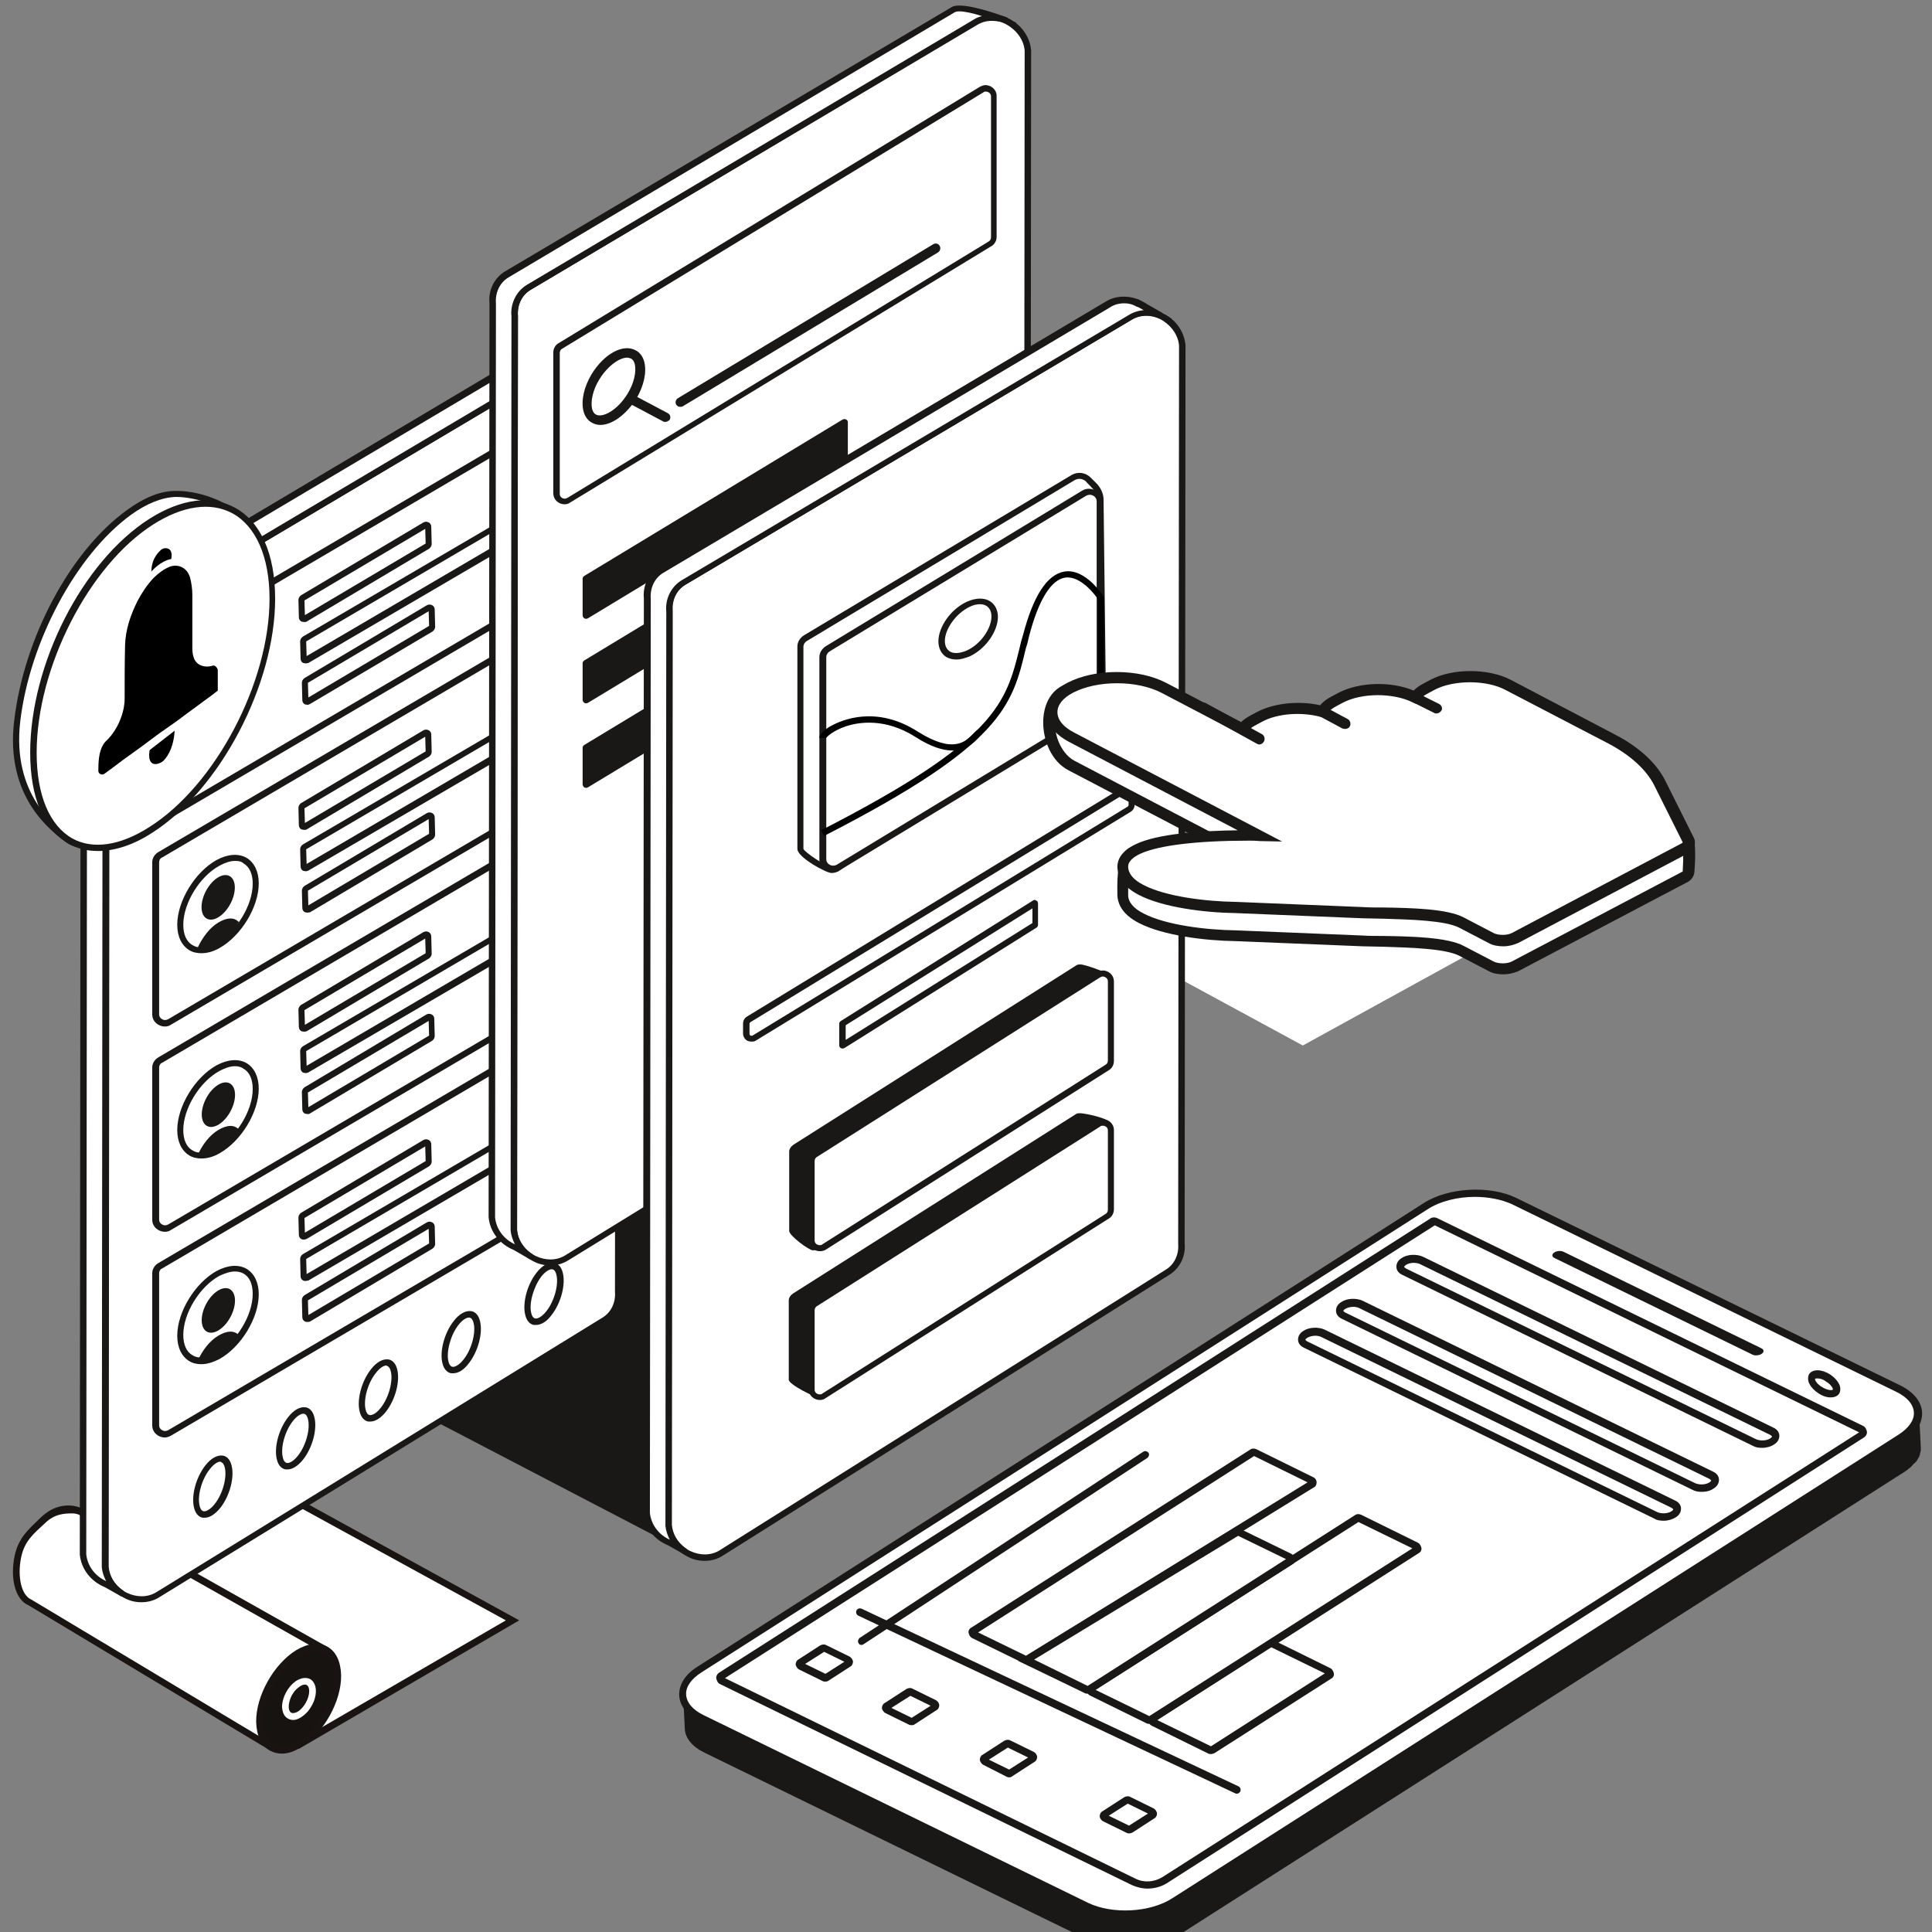 <?xml version="1.0" encoding="UTF-8"?> <svg xmlns="http://www.w3.org/2000/svg" width="401" height="401" viewBox="0 0 401 401" fill="none"><rect x="0" y="0" width="401" height="401" fill="#808080" stroke="none"/><g clip-path="url(#clip0_3402_8265)"><path d="M55.495 308.389L106.336 336.316L62.029 362.184L11.904 332.915L55.495 308.389Z" fill="white"></path><path d="M62.03 362.99L61.672 362.811L10.473 333.004L55.496 307.583L55.854 307.763L107.769 336.316L62.03 362.99ZM13.337 332.915L62.03 361.289L104.994 336.316L55.496 309.195L13.337 332.915Z" fill="#191411"></path><path d="M17.724 314.297C17.366 314.028 17.008 313.849 16.65 313.67C14.681 312.954 11.906 312.864 9.041 315.46C6.356 317.966 4.566 319.488 3.76 322.979C2.776 327.544 4.029 331.482 6.356 332.467L56.481 362.721C56.571 362.81 56.75 362.721 56.839 362.631L64.895 347.773L67.759 342.76C67.849 342.671 67.759 342.492 67.67 342.402L17.724 314.297Z" fill="white"></path><path d="M56.57 363.437C56.391 363.437 56.212 363.437 56.123 363.347L5.908 333.183C3.133 332.019 2.059 327.544 3.044 322.889C3.849 319.22 5.729 317.608 8.414 315.013C11.279 312.238 14.411 312.059 16.739 312.954C17.186 313.133 17.634 313.312 17.992 313.67L67.848 341.776C68.027 341.865 68.206 342.134 68.296 342.313C68.385 342.581 68.296 342.85 68.206 343.029L65.342 348.041L57.286 362.9C57.197 363.079 56.928 363.258 56.749 363.347C56.749 363.437 56.66 363.437 56.57 363.437ZM15.038 314.118C13.337 314.118 11.368 314.207 9.399 316.087C6.893 318.414 5.102 319.846 4.386 323.247C3.581 327.186 4.386 331.124 6.535 332.019L56.391 361.915L64.178 347.504L66.864 342.939L17.276 314.923C17.007 314.744 16.739 314.565 16.381 314.386C15.933 314.207 15.486 314.118 15.038 314.118Z" fill="#191411"></path><path d="M70.176 347.504C70.355 352.875 66.595 359.588 61.941 362.273C57.734 364.6 54.154 362.631 53.885 357.798C53.706 352.427 57.465 345.714 62.12 343.029C66.327 340.702 69.997 342.671 70.176 347.504Z" fill="#171311"></path><path d="M58.54 363.974C57.645 363.974 56.839 363.795 56.034 363.347C54.244 362.363 53.259 360.304 53.169 357.44C53.08 351.98 56.839 345.356 61.494 342.492C63.911 341.06 66.148 340.791 67.939 341.776C69.729 342.76 70.713 344.819 70.803 347.683C70.892 353.143 67.133 359.767 62.478 362.631C61.136 363.526 59.793 363.974 58.54 363.974ZM65.522 342.671C64.537 342.671 63.374 343.029 62.21 343.745C57.913 346.341 54.512 352.427 54.602 357.44C54.602 359.677 55.407 361.378 56.75 362.094C58.093 362.81 59.883 362.631 61.852 361.468C66.148 358.872 69.55 352.785 69.46 347.773C69.46 345.535 68.655 343.834 67.312 343.118C66.864 342.85 66.238 342.671 65.522 342.671Z" fill="#191411"></path><path d="M60.866 356.992C60.508 356.992 60.15 356.903 59.792 356.724C58.987 356.276 58.629 355.47 58.539 354.307C58.539 352.248 59.882 349.831 61.672 348.757C62.657 348.22 63.552 348.131 64.357 348.489C65.431 349.115 65.879 350.637 65.342 352.517C65.073 353.501 64.536 354.396 63.91 355.202C62.836 356.366 61.761 356.992 60.866 356.992ZM63.283 349.652C62.746 349.652 62.119 350.01 61.403 350.726C61.045 351.084 60.777 351.532 60.508 351.98C59.703 353.68 59.792 355.112 60.419 355.47C60.777 355.649 61.224 355.56 61.761 355.291C63.104 354.486 64.178 352.517 64.178 350.995C64.178 350.368 63.999 349.921 63.641 349.742C63.552 349.652 63.373 349.652 63.283 349.652Z" fill="white"></path><path d="M228.338 194.176L270.407 217L310.776 194.802L260.74 169.829L228.696 188.357L228.338 194.176Z" fill="white"></path><path d="M89.062 294.336L141.783 321.815L140.888 265.066L116.363 194.086L89.062 294.336Z" fill="#1A1717"></path><path d="M117.616 74.503L24.975 129.461C22.916 130.714 21.842 132.952 22.11 135.458L21.842 325.128C22.379 330.409 28.465 333.631 32.762 330.946L125.404 273.928C127.462 272.675 128.536 270.438 128.268 267.931L128.447 80.231C128.089 75.04 122.002 71.817 117.616 74.503Z" fill="white"></path><path d="M29.36 332.557C28.107 332.557 26.943 332.288 25.78 331.662C23.184 330.319 21.483 327.902 21.215 325.127L21.394 135.369C21.125 132.773 22.378 130.177 24.616 128.834L117.258 73.965C119.406 72.623 122.181 72.533 124.598 73.786C127.193 75.04 128.894 77.546 129.163 80.321L128.984 268.021C129.252 270.617 127.999 273.212 125.761 274.555L33.12 331.483C32.045 332.199 30.703 332.557 29.36 332.557ZM121.017 74.234C119.943 74.234 118.869 74.502 117.884 75.129L25.243 130.088C23.453 131.162 22.468 133.22 22.647 135.458L22.468 325.217C22.647 327.455 24.169 329.513 26.317 330.588C28.376 331.572 30.613 331.572 32.404 330.498L125.045 273.481C126.835 272.407 127.82 270.348 127.641 268.11L127.82 80.41C127.641 78.172 126.119 76.114 123.971 74.95C123.076 74.413 122.091 74.234 121.017 74.234Z" fill="#1A1717"></path><path d="M117.617 74.502L24.975 129.461C22.916 130.714 21.842 132.952 22.11 135.458L21.842 325.127C22.021 327.365 23.274 329.155 24.885 330.408L22.021 328.797C19.515 327.813 17.546 325.485 17.188 322.532L17.366 132.862C17.098 130.445 18.262 128.118 20.231 126.865L112.873 71.906C114.842 70.743 117.169 70.743 119.138 71.549H119.228C119.765 71.817 120.302 72.085 120.749 72.444L123.882 74.234C122.002 73.339 119.675 73.249 117.617 74.502Z" fill="white"></path><path d="M25.243 331.393L21.752 329.424C18.888 328.26 16.829 325.664 16.561 322.621L16.74 132.862C16.471 130.266 17.724 127.671 19.962 126.328L112.604 71.28C114.483 70.116 116.9 69.937 119.138 70.743H119.227L119.585 70.922C120.122 71.19 120.659 71.459 121.196 71.817L124.329 73.607L123.792 74.771C121.823 73.876 119.675 73.965 117.974 75.039L25.332 130.087C23.542 131.161 22.558 133.22 22.737 135.458L22.558 325.217C22.737 327.096 23.721 328.797 25.332 329.961L25.691 330.229L25.243 331.393ZM116.452 71.638C115.378 71.638 114.304 71.906 113.32 72.533L20.678 127.492C18.888 128.566 17.903 130.624 18.082 132.862L17.903 322.621C18.172 325.038 19.693 327.096 22.021 328.171C21.573 327.275 21.215 326.291 21.125 325.306L21.305 135.547C21.036 132.952 22.289 130.356 24.527 129.013L117.258 73.965C118.243 73.339 119.317 72.981 120.48 72.891C120.033 72.623 119.585 72.354 119.138 72.175H119.048C118.153 71.817 117.348 71.638 116.452 71.638Z" fill="#1A1717"></path><path d="M125.762 76.024L124.956 75.487L125.314 74.95L124.777 74.771L125.314 74.95L125.672 74.413L126.209 74.681L125.762 76.024Z" fill="#1A1717"></path><path d="M109.649 272.764C109.023 270.527 110.007 266.857 111.887 264.529C113.677 262.202 115.646 262.113 116.273 264.35C116.9 266.588 115.915 270.258 114.035 272.585C112.245 274.912 110.276 275.002 109.649 272.764Z" fill="white"></path><path d="M111.261 275.002C111.082 275.002 110.993 275.002 110.814 275.002C110.277 274.913 109.382 274.465 109.024 272.943C108.397 270.527 109.382 266.678 111.351 264.172C112.514 262.65 113.857 261.934 115.021 262.113C115.558 262.202 116.453 262.65 116.811 264.172C117.437 266.588 116.453 270.437 114.484 272.943C113.499 274.286 112.335 275.002 111.261 275.002ZM110.277 272.585C110.366 273.033 110.635 273.57 111.082 273.66C111.53 273.749 112.425 273.391 113.41 272.138C115.11 269.99 116.005 266.499 115.468 264.53C115.379 264.082 115.11 263.545 114.663 263.456C114.215 263.366 113.32 263.724 112.335 264.977C110.724 267.125 109.74 270.616 110.277 272.585Z" fill="#1A1717"></path><path d="M92.464 282.79C91.837 280.552 92.822 276.882 94.701 274.555C96.492 272.228 98.461 272.138 99.087 274.376C99.714 276.614 98.729 280.283 96.85 282.611C94.97 284.848 93.09 284.938 92.464 282.79Z" fill="white"></path><path d="M94.076 285.028C93.897 285.028 93.807 285.028 93.628 285.028C93.091 284.938 92.196 284.491 91.838 282.969C91.212 280.552 92.196 276.703 94.165 274.197C95.329 272.675 96.671 271.959 97.835 272.138C98.372 272.228 99.267 272.675 99.625 274.197C100.252 276.614 99.267 280.463 97.298 282.969C96.314 284.311 95.15 285.028 94.076 285.028ZM93.091 282.611C93.181 283.058 93.449 283.595 93.897 283.685C94.344 283.774 95.239 283.416 96.224 282.163C97.925 280.015 98.82 276.524 98.283 274.555C98.193 274.107 97.925 273.57 97.477 273.481C97.03 273.391 96.135 273.749 95.15 275.003C93.539 277.061 92.554 280.642 93.091 282.611Z" fill="#1A1717"></path><path d="M75.278 292.814C74.652 290.576 75.636 286.906 77.516 284.579C79.306 282.252 81.275 282.162 81.902 284.4C82.528 286.638 81.544 290.308 79.664 292.635C77.784 294.873 75.815 294.962 75.278 292.814Z" fill="white"></path><path d="M76.89 295.052C76.711 295.052 76.622 295.052 76.443 295.052C75.906 294.962 75.01 294.515 74.653 292.993C74.026 290.577 75.01 286.728 76.98 284.221C78.143 282.7 79.486 281.984 80.65 282.163C81.187 282.252 82.082 282.7 82.44 284.221C83.066 286.638 82.082 290.487 80.112 292.993C79.128 294.246 77.964 295.052 76.89 295.052ZM80.202 283.416C79.665 283.416 78.859 283.863 77.964 285.027C76.264 287.175 75.369 290.666 75.906 292.635C75.995 293.083 76.264 293.62 76.711 293.709C77.159 293.799 78.054 293.441 79.038 292.188C80.739 290.039 81.634 286.549 81.097 284.579C81.008 284.132 80.739 283.595 80.291 283.505C80.291 283.416 80.202 283.416 80.202 283.416Z" fill="#1A1717"></path><path d="M58.091 302.75C57.464 300.512 58.449 296.842 60.328 294.515C62.119 292.188 64.088 292.098 64.714 294.336C65.341 296.573 64.356 300.243 62.477 302.571C60.597 304.898 58.628 304.987 58.091 302.75Z" fill="white"></path><path d="M59.703 304.988C59.524 304.988 59.434 304.988 59.255 304.988C58.718 304.898 57.823 304.45 57.465 302.929C56.838 300.512 57.823 296.663 59.792 294.157C60.956 292.635 62.298 291.919 63.462 292.098C63.999 292.188 64.894 292.635 65.252 294.157C65.879 296.574 64.894 300.423 62.925 302.929C61.851 304.271 60.687 304.988 59.703 304.988ZM58.718 302.571C58.808 303.018 59.076 303.555 59.524 303.645C59.971 303.734 60.866 303.376 61.851 302.123C63.552 299.975 64.447 296.484 63.91 294.515C63.82 294.067 63.552 293.53 63.104 293.441C62.657 293.351 61.761 293.709 60.777 294.963C59.076 297.111 58.181 300.602 58.718 302.571Z" fill="#1A1717"></path><path d="M40.819 312.775C40.193 310.537 41.177 306.867 43.057 304.54C44.847 302.213 46.816 302.123 47.443 304.361C48.069 306.599 47.085 310.269 45.205 312.596C43.415 314.923 41.446 315.013 40.819 312.775Z" fill="white"></path><path d="M42.519 315.013C42.34 315.013 42.251 315.013 42.072 315.013C41.535 314.923 40.639 314.476 40.281 312.954C39.655 310.537 40.639 306.689 42.609 304.182C43.772 302.661 45.115 301.945 46.279 302.124C46.816 302.213 47.711 302.661 48.069 304.182C48.695 306.599 47.711 310.448 45.741 312.954C44.667 314.297 43.504 315.013 42.519 315.013ZM45.741 303.377C45.204 303.377 44.399 303.824 43.504 304.988C41.803 307.136 40.908 310.627 41.445 312.596C41.535 313.044 41.803 313.581 42.251 313.67C42.698 313.76 43.593 313.402 44.578 312.149C46.279 310 47.174 306.51 46.636 304.54C46.547 304.093 46.279 303.556 45.831 303.466C45.92 303.377 45.831 303.377 45.741 303.377Z" fill="#1A1717"></path><path d="M33.657 169.74C32.762 169.74 31.688 169.024 31.688 167.86V136.264C31.688 135.637 32.045 135.011 32.672 134.652L117.616 84.707C117.885 84.528 118.243 84.438 118.601 84.438C119.496 84.438 120.57 85.154 120.57 86.318V117.914C120.57 118.541 120.212 119.167 119.585 119.525L34.641 169.471C34.373 169.74 34.015 169.74 33.657 169.74Z" fill="white"></path><path d="M33.656 170.456C32.403 170.456 31.061 169.471 31.061 167.95V136.353C31.061 135.458 31.598 134.652 32.403 134.205L117.258 84.348C117.705 84.08 118.063 83.99 118.511 83.99C119.764 83.99 121.107 84.975 121.107 86.496V118.093C121.107 118.988 120.569 119.794 119.764 120.241L34.909 170.098C34.551 170.277 34.104 170.456 33.656 170.456ZM118.6 85.333C118.421 85.333 118.153 85.422 117.974 85.512L33.03 135.368C32.582 135.547 32.403 135.995 32.403 136.353V167.95C32.403 168.755 33.209 169.113 33.656 169.113C33.835 169.113 34.104 169.024 34.283 168.934L119.137 119.078C119.585 118.899 119.764 118.451 119.764 118.093V86.496C119.853 85.691 119.137 85.333 118.6 85.333Z" fill="#1A1717"></path><path d="M52.633 140.649C52.633 145.393 49.142 151.122 44.756 153.539C40.459 155.866 36.879 153.986 36.879 149.242C36.879 144.498 40.37 138.77 44.756 136.353C49.142 134.026 52.633 135.905 52.633 140.649Z" fill="white"></path><path d="M41.264 155.239C40.369 155.239 39.474 155.06 38.758 154.613C37.147 153.628 36.252 151.749 36.252 149.332C36.252 144.409 39.922 138.412 44.397 135.906C46.724 134.652 48.962 134.473 50.663 135.458C52.274 136.443 53.169 138.322 53.169 140.739C53.169 145.662 49.499 151.659 45.024 154.165C43.771 154.792 42.518 155.239 41.264 155.239ZM48.336 135.995C47.351 135.995 46.277 136.353 45.113 136.98C40.996 139.217 37.595 144.767 37.595 149.242C37.595 151.212 38.221 152.733 39.474 153.449C40.727 154.255 42.518 154.076 44.487 153.002C48.604 150.764 52.005 145.214 52.005 140.739C52.005 138.77 51.379 137.248 50.126 136.532C49.589 136.174 48.962 135.995 48.336 135.995Z" fill="#1A1717"></path><path d="M34.194 212.435C33.299 212.435 32.225 211.719 32.225 210.556V178.959C32.225 178.332 32.583 177.706 33.209 177.348L118.153 127.402C118.422 127.223 118.78 127.133 119.138 127.133C120.033 127.133 121.107 127.849 121.107 129.013V160.61C121.107 161.236 120.749 161.863 120.122 162.221L35.178 212.167C34.91 212.346 34.552 212.435 34.194 212.435Z" fill="white"></path><path d="M34.193 213.062C32.94 213.062 31.598 212.077 31.598 210.556V178.959C31.598 178.064 32.135 177.258 32.94 176.811L117.795 126.954C118.242 126.775 118.69 126.596 119.048 126.596C120.301 126.596 121.644 127.581 121.644 129.102V160.699C121.644 161.594 121.107 162.4 120.301 162.847L35.447 212.704C35.089 212.972 34.641 213.062 34.193 213.062ZM119.137 127.939C118.958 127.939 118.69 128.028 118.511 128.118L33.656 177.974C33.209 178.153 33.03 178.601 33.03 178.959V210.556C33.03 211.361 33.835 211.719 34.283 211.719C34.462 211.719 34.73 211.63 34.91 211.54L119.764 161.684C120.211 161.505 120.391 161.057 120.391 160.699V129.102C120.391 128.297 119.585 127.939 119.137 127.939Z" fill="#1A1717"></path><path d="M53.17 183.345C53.17 188.089 49.679 193.817 45.293 196.234C40.996 198.561 37.416 196.682 37.416 191.938C37.416 187.194 40.907 181.465 45.293 179.048C49.679 176.632 53.17 178.601 53.17 183.345Z" fill="white"></path><path d="M41.802 197.845C40.907 197.845 40.011 197.666 39.295 197.219C37.684 196.234 36.789 194.355 36.789 191.938C36.789 187.015 40.459 181.018 44.934 178.511C47.262 177.258 49.499 177.079 51.2 178.064C52.811 179.049 53.706 180.928 53.706 183.345C53.706 188.268 50.036 194.265 45.561 196.771C44.308 197.487 43.055 197.845 41.802 197.845ZM48.783 178.69C47.799 178.69 46.725 179.049 45.561 179.675C41.444 181.913 38.042 187.462 38.042 191.938C38.042 193.907 38.669 195.429 39.922 196.145C41.175 196.95 42.965 196.771 44.934 195.697C49.052 193.459 52.453 187.91 52.453 183.434C52.453 181.465 51.827 179.944 50.573 179.228C50.126 178.78 49.499 178.69 48.783 178.69Z" fill="#1A1717"></path><path d="M34.194 255.042C33.299 255.042 32.225 254.326 32.225 253.251V221.655C32.225 221.028 32.583 220.402 33.209 220.044L118.153 170.098C118.422 169.919 118.78 169.829 119.138 169.829C120.033 169.829 121.107 170.545 121.107 171.709V203.305C121.107 203.932 120.749 204.559 120.122 204.917L35.178 254.863C34.91 254.952 34.552 255.042 34.194 255.042Z" fill="white"></path><path d="M34.193 255.668C32.94 255.668 31.598 254.684 31.598 253.162V221.565C31.598 220.67 32.135 219.865 32.94 219.417L117.795 169.561C118.242 169.292 118.6 169.203 119.048 169.203C120.301 169.203 121.644 170.187 121.644 171.709V203.306C121.644 204.201 121.107 205.006 120.301 205.454L35.447 255.31C35.089 255.579 34.641 255.668 34.193 255.668ZM119.137 170.545C118.958 170.545 118.69 170.635 118.511 170.724L33.656 220.581C33.209 220.76 33.03 221.207 33.03 221.565V253.162C33.03 253.968 33.835 254.326 34.283 254.326C34.462 254.326 34.73 254.236 34.91 254.147L119.764 204.29C120.211 204.111 120.391 203.664 120.391 203.306V171.709C120.391 170.903 119.585 170.545 119.137 170.545Z" fill="#1A1717"></path><path d="M53.17 225.951C53.17 230.695 49.679 236.424 45.293 238.84C40.996 241.168 37.416 239.288 37.416 234.544C37.416 229.8 40.907 224.071 45.293 221.655C49.679 219.327 53.17 221.207 53.17 225.951Z" fill="white"></path><path d="M41.802 240.452C40.907 240.452 40.011 240.273 39.295 239.825C37.684 238.841 36.789 236.961 36.789 234.544C36.789 229.621 40.459 223.624 44.934 221.118C47.262 219.865 49.499 219.686 51.2 220.67C52.811 221.655 53.706 223.535 53.706 225.951C53.706 230.874 50.036 236.871 45.561 239.378C44.308 240.094 43.055 240.452 41.802 240.452ZM48.783 221.297C47.799 221.297 46.725 221.655 45.561 222.282C41.444 224.519 38.042 230.069 38.042 234.544C38.042 236.513 38.669 238.035 39.922 238.751C41.175 239.557 42.965 239.378 44.934 238.304C49.052 236.066 52.453 230.516 52.453 226.041C52.453 224.072 51.827 222.55 50.573 221.834C50.126 221.476 49.499 221.297 48.783 221.297Z" fill="#1A1717"></path><path d="M34.194 297.648C33.299 297.648 32.225 296.932 32.225 295.858V264.261C32.225 263.635 32.583 263.008 33.209 262.65L118.153 212.793C118.422 212.614 118.78 212.525 119.138 212.525C120.033 212.525 121.107 213.241 121.107 214.405V246.001C121.107 246.628 120.749 247.254 120.122 247.612L35.178 297.558C34.91 297.648 34.552 297.648 34.194 297.648Z" fill="white"></path><path d="M34.193 298.364C32.94 298.364 31.598 297.379 31.598 295.858V264.261C31.598 263.366 32.135 262.56 32.94 262.113L117.795 212.256C118.242 212.077 118.69 211.898 119.048 211.898C120.301 211.898 121.644 212.883 121.644 214.405V246.001C121.644 246.896 121.107 247.702 120.301 248.15L35.447 298.006C35.089 298.185 34.641 298.364 34.193 298.364ZM119.137 213.241C118.958 213.241 118.69 213.331 118.511 213.42L33.656 263.277C33.209 263.456 33.03 263.903 33.03 264.261V295.858C33.03 296.663 33.835 297.021 34.283 297.021C34.462 297.021 34.73 296.932 34.91 296.842L119.764 246.986C120.211 246.807 120.391 246.359 120.391 246.001V214.405C120.391 213.599 119.585 213.241 119.137 213.241Z" fill="#1A1717"></path><path d="M53.17 268.558C53.17 273.302 49.679 279.03 45.293 281.447C40.996 283.774 37.416 281.895 37.416 277.151C37.416 272.407 40.907 266.678 45.293 264.261C49.679 261.934 53.17 263.903 53.17 268.558Z" fill="white"></path><path d="M41.802 283.148C40.907 283.148 40.011 282.969 39.295 282.521C37.684 281.536 36.789 279.657 36.789 277.24C36.789 272.317 40.459 266.32 44.934 263.814C47.262 262.561 49.499 262.382 51.2 263.366C52.811 264.351 53.706 266.23 53.706 268.647C53.706 273.57 50.036 279.567 45.561 282.074C44.308 282.7 43.055 283.148 41.802 283.148ZM48.783 263.903C47.799 263.903 46.725 264.261 45.561 264.798C41.444 267.036 38.042 272.586 38.042 277.061C38.042 279.03 38.669 280.552 39.922 281.268C41.175 282.074 42.965 281.895 44.934 280.82C49.052 278.583 52.453 273.033 52.453 268.558C52.453 266.588 51.827 265.067 50.573 264.351C50.126 264.082 49.499 263.903 48.783 263.903Z" fill="#1A1717"></path><path d="M47.843 145.245C49.143 142.801 49.065 140.217 47.668 139.474C46.272 138.732 44.086 140.111 42.785 142.555C41.486 144.999 41.564 147.583 42.961 148.326C44.357 149.068 46.543 147.689 47.843 145.245Z" fill="#1A1717"></path><path d="M45.471 153.628C43.86 154.613 42.249 154.792 40.996 154.434C41.981 152.286 43.502 150.227 45.292 149.153C47.083 148.079 48.604 147.989 49.589 149.063C48.604 150.854 47.083 152.644 45.471 153.628Z" fill="#1A1717"></path><path d="M47.816 187.597C49.116 185.152 49.038 182.569 47.641 181.826C46.244 181.083 44.058 182.462 42.758 184.906C41.458 187.351 41.536 189.934 42.933 190.677C44.33 191.42 46.516 190.041 47.816 187.597Z" fill="#1A1717"></path><path d="M45.471 195.966C43.86 196.95 42.249 197.129 40.996 196.771C41.981 194.623 43.502 192.565 45.292 191.49C47.083 190.416 48.604 190.327 49.589 191.401C48.604 193.191 47.083 194.981 45.471 195.966Z" fill="#1A1717"></path><path d="M47.859 230.629C49.159 228.185 49.081 225.601 47.684 224.858C46.287 224.115 44.101 225.495 42.801 227.939C41.501 230.383 41.58 232.966 42.976 233.709C44.373 234.452 46.559 233.073 47.859 230.629Z" fill="#1A1717"></path><path d="M45.474 239.02C43.862 240.004 42.251 240.183 40.998 239.825C41.983 237.587 43.504 235.618 45.294 234.544C47.085 233.47 48.606 233.381 49.591 234.455C48.606 236.245 47.085 238.035 45.474 239.02Z" fill="#1A1717"></path><path d="M47.849 273.33C49.149 270.886 49.071 268.302 47.674 267.559C46.278 266.817 44.091 268.196 42.791 270.64C41.491 273.084 41.57 275.668 42.966 276.411C44.363 277.153 46.549 275.774 47.849 273.33Z" fill="#1A1717"></path><path d="M45.474 281.715C43.862 282.7 42.251 282.879 40.998 282.521C41.983 280.283 43.504 278.314 45.294 277.24C47.085 276.166 48.606 276.076 49.591 277.15C48.606 278.941 47.085 280.731 45.474 281.715Z" fill="#1A1717"></path><path d="M64.001 145.573L89.511 130.446C89.601 130.356 89.69 130.267 89.69 130.088L89.601 126.507C89.601 126.149 89.243 125.97 88.885 126.149L63.464 141.276C63.375 141.366 63.285 141.455 63.285 141.634L63.375 145.215C63.375 145.483 63.733 145.662 64.001 145.573Z" fill="white"></path><path d="M63.822 146.289C63.643 146.289 63.464 146.199 63.285 146.199C62.927 146.02 62.748 145.662 62.748 145.304L62.658 141.724C62.658 141.366 62.837 141.008 63.195 140.739L88.616 125.612C88.974 125.433 89.332 125.433 89.69 125.612C90.048 125.791 90.227 126.149 90.227 126.507L90.317 130.088C90.317 130.446 90.137 130.804 89.779 131.072L64.359 146.11C64.18 146.199 64.001 146.289 63.822 146.289ZM63.911 141.724L64.001 144.767L89.063 129.909L88.974 126.865L63.911 141.724Z" fill="#1A1717"></path><path d="M63.731 136.979L104.1 113.349C104.189 113.26 104.279 113.17 104.279 112.991L104.189 109.411C104.189 109.053 103.831 108.874 103.473 109.053L63.105 132.683C63.015 132.773 62.926 132.862 62.926 133.041L63.015 136.621C63.015 136.979 63.463 137.158 63.731 136.979Z" fill="white"></path><path d="M63.462 137.696C63.283 137.696 63.104 137.606 62.925 137.606C62.567 137.427 62.388 137.069 62.388 136.711L62.299 133.131C62.299 132.773 62.478 132.414 62.836 132.146L103.204 108.516C103.562 108.337 103.92 108.337 104.279 108.516C104.637 108.695 104.816 109.053 104.816 109.411L104.905 112.991C104.905 113.349 104.726 113.707 104.368 113.976L63.999 137.606C63.821 137.606 63.642 137.696 63.462 137.696ZM63.552 133.131L63.642 136.174L103.652 112.723L103.562 109.679L63.552 133.131Z" fill="#1A1717"></path><path d="M63.374 128.387L88.794 113.26C88.884 113.17 88.974 113.081 88.974 112.902L88.884 109.321C88.884 108.963 88.526 108.784 88.168 108.963L62.747 124.09C62.658 124.18 62.568 124.269 62.568 124.448L62.658 128.029C62.747 128.387 63.105 128.566 63.374 128.387Z" fill="white"></path><path d="M63.105 129.103C62.926 129.103 62.747 129.013 62.568 129.013C62.21 128.834 62.031 128.476 62.031 128.118L61.941 124.538C61.941 124.18 62.12 123.822 62.478 123.553L87.899 108.426C88.257 108.247 88.615 108.247 88.973 108.426C89.331 108.605 89.51 108.963 89.51 109.321L89.6 112.902C89.6 113.26 89.421 113.618 89.063 113.886L63.642 129.013C63.553 129.103 63.374 129.103 63.105 129.103ZM63.194 124.627L63.284 127.671L88.347 112.812L88.257 109.769L63.194 124.627Z" fill="#1A1717"></path><path d="M64.001 188.716L89.511 173.589C89.601 173.499 89.69 173.41 89.69 173.231L89.601 169.65C89.601 169.292 89.243 169.113 88.885 169.292L63.464 184.419C63.375 184.509 63.285 184.598 63.285 184.777L63.375 188.358C63.375 188.626 63.733 188.805 64.001 188.716Z" fill="white"></path><path d="M63.822 189.432C63.643 189.432 63.464 189.342 63.285 189.342C62.927 189.163 62.748 188.805 62.748 188.447L62.658 184.867C62.658 184.509 62.837 184.151 63.195 183.882L88.616 168.755C88.974 168.576 89.332 168.576 89.69 168.755C90.048 168.934 90.227 169.292 90.227 169.65L90.317 173.231C90.317 173.589 90.137 173.947 89.779 174.215L64.359 189.342C64.18 189.342 64.001 189.432 63.822 189.432ZM63.911 184.867L64.001 187.91L89.063 173.052L88.974 170.008L63.911 184.867Z" fill="#1A1717"></path><path d="M63.731 180.123L104.1 156.492C104.189 156.403 104.279 156.313 104.279 156.134L104.189 152.554C104.189 152.196 103.831 152.017 103.473 152.196L63.105 175.826C63.015 175.916 62.926 176.005 62.926 176.184L63.015 179.764C63.015 180.123 63.463 180.302 63.731 180.123Z" fill="white"></path><path d="M63.462 180.839C63.283 180.839 63.104 180.749 62.925 180.749C62.567 180.57 62.388 180.212 62.388 179.854L62.299 176.274C62.299 175.916 62.478 175.558 62.836 175.289L103.204 151.659C103.562 151.48 103.92 151.48 104.279 151.659C104.637 151.838 104.816 152.196 104.816 152.554L104.905 156.134C104.905 156.492 104.726 156.85 104.368 157.119L63.91 180.749C63.821 180.749 63.642 180.839 63.462 180.839ZM63.552 176.274L63.642 179.317L103.652 155.866L103.562 152.822L63.552 176.274Z" fill="#1A1717"></path><path d="M63.374 171.53L88.794 156.403C88.884 156.313 88.974 156.224 88.974 156.045L88.884 152.464C88.884 152.106 88.526 151.927 88.168 152.106L62.747 167.233C62.658 167.323 62.568 167.412 62.568 167.591L62.658 171.172C62.747 171.53 63.105 171.709 63.374 171.53Z" fill="white"></path><path d="M63.105 172.246C62.926 172.246 62.747 172.156 62.568 172.156C62.21 171.977 62.031 171.619 62.031 171.261L61.941 167.681C61.941 167.323 62.12 166.965 62.478 166.696L87.899 151.569C88.257 151.39 88.615 151.39 88.973 151.569C89.331 151.748 89.51 152.106 89.51 152.464L89.6 156.045C89.6 156.403 89.421 156.761 89.063 157.029L63.642 172.156C63.553 172.246 63.374 172.246 63.105 172.246ZM63.194 167.77L63.284 170.814L88.347 155.955L88.257 152.912L63.194 167.77Z" fill="#1A1717"></path><path d="M64.001 230.516L89.511 215.478C89.601 215.389 89.69 215.299 89.69 215.12L89.601 211.54C89.601 211.182 89.243 211.003 88.885 211.182L63.464 226.309C63.375 226.399 63.285 226.488 63.285 226.667L63.375 230.247C63.375 230.516 63.733 230.695 64.001 230.516Z" fill="white"></path><path d="M63.822 231.232C63.643 231.232 63.464 231.143 63.285 231.143C62.927 230.964 62.748 230.606 62.748 230.248L62.658 226.667C62.658 226.309 62.837 225.951 63.195 225.683L88.526 210.556C88.884 210.377 89.242 210.377 89.6 210.556C89.958 210.735 90.137 211.093 90.137 211.451L90.227 215.031C90.227 215.389 90.048 215.747 89.69 216.016L64.269 231.143C64.18 231.232 64.001 231.232 63.822 231.232ZM63.911 226.757L64.001 229.8L89.063 214.942L88.974 211.898L63.911 226.757Z" fill="#1A1717"></path><path d="M63.731 222.013L104.1 198.382C104.189 198.293 104.279 198.203 104.279 198.024L104.189 194.444C104.189 194.086 103.831 193.907 103.473 194.086L63.105 217.716C63.015 217.806 62.926 217.895 62.926 218.074L63.015 221.655C63.015 222.013 63.463 222.192 63.731 222.013Z" fill="white"></path><path d="M63.462 222.729C63.283 222.729 63.104 222.639 62.925 222.639C62.567 222.46 62.388 222.102 62.388 221.744L62.299 218.164C62.299 217.806 62.478 217.448 62.836 217.179L103.204 193.549C103.562 193.37 103.92 193.37 104.279 193.549C104.637 193.728 104.816 194.086 104.816 194.444L104.905 198.024C104.905 198.382 104.726 198.74 104.368 199.009L63.91 222.639C63.821 222.639 63.642 222.729 63.462 222.729ZM63.552 218.164L63.642 221.207L103.652 197.756L103.562 194.712L63.552 218.164Z" fill="#1A1717"></path><path d="M63.374 213.42L88.794 198.293C88.884 198.203 88.974 198.114 88.974 197.935L88.884 194.355C88.884 193.996 88.526 193.817 88.168 193.997L62.747 209.123C62.658 209.213 62.568 209.303 62.568 209.482L62.658 213.062C62.747 213.42 63.105 213.599 63.374 213.42Z" fill="white"></path><path d="M63.105 214.136C62.926 214.136 62.747 214.047 62.568 214.047C62.21 213.867 62.031 213.509 62.031 213.151L61.941 209.571C61.941 209.213 62.12 208.855 62.478 208.586L87.899 193.459C88.257 193.28 88.615 193.28 88.973 193.459C89.331 193.638 89.51 193.997 89.51 194.355L89.6 197.935C89.6 198.293 89.421 198.651 89.063 198.92L63.642 214.047C63.553 214.047 63.374 214.136 63.105 214.136ZM63.194 209.661L63.284 212.704L88.347 197.845L88.257 194.802L63.194 209.661Z" fill="#1A1717"></path><path d="M64.001 273.66L89.511 258.622C89.601 258.533 89.69 258.443 89.69 258.264L89.601 254.684C89.601 254.326 89.243 254.147 88.885 254.326L63.464 269.453C63.375 269.542 63.285 269.632 63.285 269.811L63.375 273.391C63.375 273.66 63.733 273.839 64.001 273.66Z" fill="white"></path><path d="M63.822 274.376C63.643 274.376 63.464 274.376 63.285 274.286C62.927 274.107 62.748 273.749 62.748 273.391L62.658 269.811C62.658 269.453 62.837 269.095 63.195 268.826L88.616 253.699C88.974 253.52 89.332 253.52 89.69 253.699C90.048 253.878 90.227 254.236 90.227 254.594L90.317 258.175C90.317 258.533 90.137 258.891 89.779 259.159L64.359 274.286C64.18 274.376 64.001 274.376 63.822 274.376ZM63.911 269.9L64.001 272.944L89.063 258.085L88.974 255.042L63.911 269.9Z" fill="#1A1717"></path><path d="M63.731 265.156L104.1 241.526C104.189 241.436 104.279 241.347 104.279 241.168L104.189 237.587C104.189 237.229 103.831 237.05 103.473 237.229L63.105 260.86C63.015 260.949 62.926 261.039 62.926 261.218L63.015 264.798C63.015 265.156 63.463 265.335 63.731 265.156Z" fill="white"></path><path d="M63.462 265.872C63.283 265.872 63.104 265.872 62.925 265.783C62.567 265.604 62.388 265.246 62.388 264.888L62.299 261.307C62.299 260.949 62.478 260.591 62.836 260.323L103.204 236.692C103.562 236.513 103.92 236.513 104.279 236.692C104.637 236.871 104.816 237.229 104.816 237.587L104.905 241.168C104.905 241.526 104.726 241.884 104.368 242.152L63.999 265.783C63.821 265.783 63.642 265.872 63.462 265.872ZM63.552 261.307L63.642 264.44L103.652 240.989L103.562 237.856L63.552 261.307Z" fill="#1A1717"></path><path d="M63.374 256.563L88.794 241.436C88.884 241.347 88.974 241.257 88.974 241.078L88.884 237.498C88.884 237.14 88.526 236.961 88.168 237.14L62.747 252.267C62.658 252.357 62.568 252.446 62.568 252.625L62.658 256.205C62.747 256.563 63.105 256.742 63.374 256.563Z" fill="white"></path><path d="M63.105 257.28C62.926 257.28 62.747 257.28 62.568 257.19C62.21 257.011 62.031 256.653 62.031 256.295L61.941 252.715C61.941 252.357 62.12 251.999 62.478 251.73L87.899 236.603C88.257 236.424 88.615 236.424 88.973 236.603C89.331 236.782 89.51 237.14 89.51 237.498L89.6 241.078C89.6 241.436 89.421 241.795 89.063 242.063L63.732 257.101C63.553 257.19 63.374 257.28 63.105 257.28ZM63.194 252.804L63.284 255.847L88.347 240.989L88.257 237.946L63.194 252.804Z" fill="#1A1717"></path><path d="M202.38 4.596L109.739 59.554C107.68 60.807 106.606 63.045 106.874 65.551L106.695 255.221C107.232 260.502 113.319 263.724 117.705 261.039L210.347 204.022C212.405 202.769 213.479 200.531 213.211 198.025L213.39 10.324C212.853 5.133 206.766 1.911 202.38 4.596Z" fill="white"></path><path d="M114.214 262.65C112.961 262.65 111.797 262.381 110.633 261.755C108.038 260.412 106.337 257.996 106.068 255.221L106.247 65.462C105.979 62.866 107.232 60.27 109.47 58.928L202.111 4.059C204.26 2.716 207.034 2.627 209.451 3.88C212.047 5.222 213.748 7.639 214.016 10.414L213.837 198.114C214.106 200.71 212.853 203.306 210.615 204.648L117.973 261.576C116.809 262.292 115.556 262.65 114.214 262.65ZM205.871 4.327C204.797 4.327 203.723 4.596 202.738 5.222L110.096 60.181C108.306 61.255 107.321 63.314 107.501 65.551L107.321 255.31C107.501 257.548 109.022 259.607 111.17 260.681C113.229 261.665 115.467 261.665 117.257 260.591L209.899 203.574C211.689 202.5 212.673 200.441 212.494 198.204L212.674 10.503C212.494 8.266 210.973 6.207 208.825 5.043C207.93 4.506 206.855 4.327 205.871 4.327Z" fill="#1A1717"></path><path d="M202.381 4.596L109.739 59.554C107.68 60.807 106.606 63.045 106.874 65.551L106.695 255.221C106.874 257.458 108.128 259.249 109.739 260.502L106.874 258.891C104.368 257.906 102.399 255.579 102.041 252.625L102.22 62.956C101.952 60.539 103.115 58.212 105.084 56.958L197.816 2C199.785 0.747 208.825 4.327 208.825 4.327C206.856 3.432 204.439 3.343 202.381 4.596Z" fill="white"></path><path d="M110.007 261.397L106.606 259.428C103.741 258.264 101.683 255.668 101.414 252.625L101.593 62.866C101.325 60.27 102.578 57.675 104.815 56.332L197.547 1.463C199.337 0.389 205.513 2.358 208.198 3.343C208.556 3.432 208.914 3.611 209.183 3.701L208.646 4.864C208.377 4.775 208.019 4.596 207.751 4.506C206.05 3.969 204.26 4.148 202.828 5.043L110.096 60.181C108.306 61.255 107.322 63.314 107.501 65.551L107.322 255.31C107.501 257.19 108.485 258.891 110.096 260.054L110.544 260.323L110.007 261.397ZM199.068 2.358C198.71 2.358 198.352 2.448 198.173 2.537L105.531 57.585C103.741 58.659 102.757 60.718 102.936 62.956L102.757 252.715C103.025 255.131 104.547 257.19 106.874 258.264C106.427 257.369 106.069 256.384 105.979 255.4L106.158 65.641C105.89 63.045 107.143 60.449 109.38 59.107L202.112 4.059C202.649 3.701 203.186 3.522 203.812 3.343C201.933 2.716 200.142 2.358 199.068 2.358Z" fill="#1A1717"></path><path d="M210.615 6.118L209.81 5.58L210.168 5.043L209.631 4.864L210.168 5.043L210.526 4.506L210.973 4.775L210.615 6.118Z" fill="#1A1717"></path><path d="M117.167 104.04C116.362 104.04 115.467 103.413 115.467 102.429V73.159C115.467 72.533 115.825 72.085 116.362 71.727L203.812 18.559C204.081 18.38 204.349 18.38 204.707 18.38C205.513 18.38 206.408 19.006 206.408 19.991V49.261C206.408 49.887 206.05 50.335 205.513 50.693L118.063 103.861C117.794 103.95 117.436 104.04 117.167 104.04Z" fill="white"></path><path d="M117.167 104.667C116.003 104.667 114.84 103.772 114.84 102.34V73.16C114.84 72.354 115.287 71.548 116.003 71.19L203.364 18.022C203.722 17.843 204.17 17.664 204.528 17.664C205.691 17.664 206.855 18.559 206.855 19.902V49.171C206.855 49.977 206.407 50.782 205.691 51.14L118.331 104.309C117.973 104.577 117.615 104.667 117.167 104.667ZM204.617 19.007C204.438 19.007 204.259 19.007 204.08 19.186L116.72 72.354C116.361 72.533 116.182 72.891 116.182 73.249V102.519C116.182 103.235 116.809 103.503 117.257 103.503C117.436 103.503 117.615 103.414 117.794 103.324L205.154 50.156C205.512 49.977 205.691 49.619 205.691 49.261V19.991C205.691 19.275 204.975 19.007 204.617 19.007Z" fill="#1A1717"></path><path d="M130.973 82.564C133.285 78.938 133.537 74.964 131.537 73.689C129.536 72.413 126.04 74.319 123.727 77.945C121.415 81.571 121.163 85.545 123.164 86.821C125.165 88.097 128.661 86.191 130.973 82.564Z" fill="white"></path><path d="M124.597 88.197C123.97 88.197 123.344 88.018 122.896 87.75C122.001 87.302 121.375 86.407 121.106 85.333C120.569 83.185 121.196 80.32 122.807 77.635C125.403 73.428 129.341 71.28 131.937 72.712C132.832 73.16 133.458 74.055 133.727 75.129C134.264 77.277 133.637 80.141 132.026 82.827C129.878 86.138 127.014 88.197 124.597 88.197ZM130.147 74.234C128.625 74.234 126.208 75.845 124.418 78.709C123.075 80.858 122.538 83.274 122.896 84.885C123.075 85.512 123.344 85.87 123.702 86.049C125.045 86.765 128.088 85.243 130.236 81.753C131.579 79.604 132.116 77.188 131.758 75.576C131.579 74.95 131.31 74.592 130.952 74.413C130.684 74.323 130.415 74.234 130.147 74.234Z" fill="#1A1717"></path><path d="M138.112 87.571C137.933 87.571 137.754 87.571 137.664 87.481L130.414 83.632C129.966 83.364 129.787 82.827 130.056 82.29C130.324 81.842 130.861 81.663 131.398 81.932L138.649 85.781C139.096 86.049 139.275 86.586 139.007 87.123C138.738 87.392 138.38 87.571 138.112 87.571Z" fill="#1A1717"></path><path d="M141.156 84.438C140.798 84.438 140.53 84.259 140.351 83.99C140.082 83.543 140.261 82.916 140.709 82.648L193.698 50.693C194.146 50.425 194.772 50.514 195.041 51.051C195.309 51.499 195.13 52.125 194.683 52.394L141.693 84.348C141.514 84.438 141.335 84.438 141.156 84.438Z" fill="#1A1717"></path><path d="M174.812 87.123L121.286 119.525C121.017 119.704 120.928 119.883 120.928 120.152V127.671C120.928 128.297 121.554 128.655 122.091 128.297L175.618 95.895C175.886 95.716 175.976 95.537 175.976 95.269V87.75C176.065 87.123 175.349 86.765 174.812 87.123Z" fill="#1A1717"></path><path d="M174.812 104.667L121.286 137.069C121.017 137.248 120.928 137.427 120.928 137.696V145.215C120.928 145.841 121.554 146.199 122.091 145.841L175.618 113.439C175.886 113.26 175.976 113.081 175.976 112.812V105.294C176.065 104.667 175.349 104.309 174.812 104.667Z" fill="#1A1717"></path><path d="M174.812 122.211L121.286 154.613C121.017 154.792 120.928 154.971 120.928 155.239V162.758C120.928 163.385 121.554 163.743 122.091 163.385L175.618 130.982C175.886 130.803 175.976 130.624 175.976 130.356V122.837C176.065 122.211 175.349 121.853 174.812 122.211Z" fill="#1A1717"></path><path d="M234.515 65.909L141.873 120.957C139.814 122.211 138.74 124.448 139.009 126.955L138.74 316.534C139.277 321.815 145.364 325.038 149.66 322.352L242.302 264.082C244.361 262.829 245.435 260.591 245.166 258.085L245.345 71.728C244.987 66.447 238.901 63.224 234.515 65.909Z" fill="white"></path><path d="M146.259 323.964C145.005 323.964 143.842 323.695 142.678 323.069C140.082 321.726 138.382 319.309 138.113 316.534L138.292 126.775C138.024 124.18 139.277 121.584 141.515 120.241L234.156 65.283C236.305 63.94 239.079 63.851 241.496 65.104C244.092 66.357 245.793 68.863 246.061 71.638L245.882 258.085C246.151 260.681 244.897 263.277 242.66 264.619L150.018 322.889C148.944 323.606 147.601 323.964 146.259 323.964ZM237.916 65.551C236.842 65.551 235.768 65.82 234.783 66.446L142.141 121.405C140.351 122.479 139.366 124.538 139.545 126.775L139.366 316.534C139.545 318.772 141.067 320.831 143.215 321.905C145.274 322.889 147.512 322.889 149.302 321.815L241.944 263.545C243.734 262.471 244.718 260.412 244.539 258.175L244.718 71.728C244.539 69.49 243.018 67.431 240.87 66.267C239.974 65.82 238.99 65.551 237.916 65.551Z" fill="#1A1717"></path><path d="M234.515 65.909L141.873 120.957C139.815 122.21 138.74 124.448 139.009 126.954L138.74 316.534C138.919 318.772 140.173 320.562 141.784 321.815L138.919 320.204C136.413 319.219 134.444 316.892 134.086 313.938L134.265 124.269C133.996 121.852 135.16 119.525 137.129 118.272L229.771 63.313C231.74 62.15 234.067 62.15 236.037 62.955H236.126C236.663 63.224 237.2 63.492 237.648 63.85L240.781 65.641C238.901 64.656 236.574 64.656 234.515 65.909Z" fill="white"></path><path d="M142.141 322.71L138.65 320.741C135.786 319.577 133.728 316.982 133.459 313.938L133.638 124.179C133.369 121.584 134.623 118.988 136.86 117.645L229.502 62.597C231.382 61.434 233.798 61.255 236.036 62.06H236.126L236.484 62.239C237.021 62.508 237.558 62.776 238.095 63.134L241.228 64.924L240.691 66.088C238.721 65.193 236.573 65.283 234.873 66.357L142.231 121.405C140.441 122.479 139.456 124.537 139.635 126.775L139.456 316.534C139.635 318.414 140.62 320.115 142.231 321.278L142.589 321.547L142.141 322.71ZM233.351 62.955C232.277 62.955 231.203 63.224 230.308 63.85L137.666 118.898C135.876 119.973 134.891 122.031 135.07 124.269L134.891 314.028C135.16 316.445 136.681 318.503 139.009 319.577C138.561 318.682 138.203 317.698 138.113 316.713L138.292 126.954C138.024 124.358 139.277 121.763 141.515 120.42L234.157 65.462C235.141 64.835 236.215 64.477 237.379 64.388C236.931 64.119 236.484 63.85 236.036 63.671H235.947C235.052 63.134 234.246 62.955 233.351 62.955Z" fill="#1A1717"></path><path d="M242.571 67.431L241.945 66.894L242.303 66.357L241.766 66.088L242.303 66.357L242.571 65.82L243.108 66.088L242.571 67.431Z" fill="#1A1717"></path><path d="M168.726 259.517C167.92 259.517 163.803 256.474 163.803 255.489V239.02C163.803 238.483 164.161 237.946 164.698 237.588L223.416 200.352C223.684 200.173 223.953 200.173 224.311 200.173C225.116 200.173 230.666 202.053 230.666 202.769V220.223C230.666 220.76 228.339 222.55 224.848 224.788L169.531 259.338C169.263 259.428 168.994 259.517 168.726 259.517Z" fill="#1A1717"></path><path d="M169.889 290.04C169.083 290.04 163.713 287.354 163.713 286.37V269.9C163.713 269.363 164.071 268.826 164.608 268.468L223.326 231.232C223.594 231.053 223.863 231.053 224.221 231.053C225.027 231.053 232.008 232.306 230.576 234.007L230.934 251.551C230.934 252.088 230.039 252.177 229.502 252.535L170.784 289.861C170.516 290.04 170.247 290.04 169.889 290.04Z" fill="#1A1717"></path><path d="M170.158 259.069C169.352 259.069 168.457 258.443 168.457 257.458V240.988C168.457 240.451 168.815 239.914 169.352 239.556L228.07 202.321C228.339 202.142 228.607 202.142 228.965 202.142C229.771 202.142 230.666 202.768 230.666 203.753V220.222C230.666 220.759 230.308 221.296 229.771 221.655L171.053 258.89C170.784 258.98 170.516 259.069 170.158 259.069Z" fill="white"></path><path d="M170.157 259.696C168.994 259.696 167.83 258.801 167.83 257.458V240.989C167.83 240.183 168.278 239.378 168.994 239.02L227.712 201.784C228.07 201.605 228.517 201.426 228.875 201.426C230.039 201.426 231.202 202.321 231.202 203.753V220.223C231.202 221.028 230.755 221.834 230.039 222.192L171.321 259.428C170.963 259.607 170.605 259.696 170.157 259.696ZM228.875 202.679C228.696 202.679 228.517 202.768 228.338 202.858L169.62 240.094C169.262 240.273 169.083 240.631 169.083 240.989V257.458C169.083 258.174 169.71 258.443 170.157 258.443C170.336 258.443 170.515 258.443 170.694 258.264L229.412 221.028C229.77 220.849 229.949 220.491 229.949 220.133V203.664C229.949 203.037 229.323 202.679 228.875 202.679Z" fill="#1A1717"></path><path d="M170.158 289.95C169.352 289.95 168.457 289.324 168.457 288.339V271.869C168.457 271.332 168.815 270.795 169.352 270.437L228.07 233.201C228.339 233.022 228.607 233.022 228.965 233.022C229.771 233.022 230.666 233.649 230.666 234.634V251.103C230.666 251.64 230.308 252.177 229.771 252.535L171.053 289.771C170.784 289.861 170.516 289.95 170.158 289.95Z" fill="white"></path><path d="M170.157 290.577C168.994 290.577 167.83 289.682 167.83 288.339V271.87C167.83 271.064 168.278 270.258 168.994 269.9L227.712 232.665C228.07 232.486 228.517 232.307 228.875 232.307C230.039 232.307 231.202 233.202 231.202 234.544V251.014C231.202 251.82 230.755 252.625 230.039 252.983L171.321 290.219C170.963 290.487 170.605 290.577 170.157 290.577ZM228.875 233.649C228.696 233.649 228.517 233.649 228.338 233.828L169.62 271.064C169.262 271.243 169.083 271.601 169.083 271.959V288.429C169.083 289.145 169.71 289.413 170.157 289.413C170.336 289.413 170.515 289.413 170.694 289.234L229.412 251.999C229.77 251.82 229.949 251.462 229.949 251.104V234.634C229.949 233.918 229.323 233.649 228.875 233.649Z" fill="#1A1717"></path><path d="M156.463 215.389L234.335 167.86C234.694 167.681 234.873 167.323 234.873 166.965V164.906C234.873 164.101 233.977 163.564 233.261 164.011L155.389 211.541C155.031 211.72 154.852 212.078 154.852 212.436V214.494C154.852 215.389 155.747 215.837 156.463 215.389Z" fill="white"></path><path d="M155.925 216.195C155.657 216.195 155.388 216.105 155.12 216.016C154.583 215.747 154.225 215.121 154.225 214.494V212.435C154.225 211.809 154.583 211.272 155.03 211.003L232.903 163.474C233.44 163.116 234.067 163.116 234.604 163.474C235.141 163.743 235.499 164.369 235.499 164.996V167.054C235.499 167.681 235.141 168.218 234.693 168.487L156.82 216.016C156.552 216.195 156.194 216.195 155.925 216.195ZM233.798 164.548C233.709 164.548 233.619 164.548 233.619 164.638L155.746 212.167C155.657 212.256 155.567 212.346 155.567 212.525V214.584C155.567 214.763 155.746 214.942 155.746 214.942C155.836 214.942 156.015 215.031 156.194 214.942L234.067 167.412C234.156 167.323 234.246 167.233 234.246 167.054V164.906C234.246 164.727 234.067 164.548 234.067 164.548C233.977 164.548 233.888 164.548 233.798 164.548Z" fill="#1A1717"></path><path d="M174.992 216.91L214.823 191.938V191.848V187.462C214.823 187.373 214.734 187.373 214.734 187.373L174.902 212.346V212.435V216.821C174.813 216.91 174.902 217 174.992 216.91Z" fill="white"></path><path d="M174.902 217.627C174.812 217.627 174.633 217.627 174.544 217.537C174.275 217.448 174.186 217.179 174.186 216.911V212.525C174.186 212.256 174.275 212.077 174.544 211.898L214.375 186.925C214.554 186.746 214.912 186.746 215.091 186.925C215.36 187.015 215.449 187.283 215.449 187.552V191.938C215.449 192.206 215.36 192.385 215.091 192.564L175.26 217.537C175.17 217.537 175.081 217.627 174.902 217.627ZM175.528 212.793V215.837L214.286 191.58V188.536L175.528 212.793Z" fill="#1A1717"></path><path d="M172.574 180.57C171.589 180.57 166.129 177.437 166.129 176.184V134.205C166.129 133.488 166.576 132.862 167.203 132.504L222.788 99.117C223.773 98.49 225.026 98.669 225.831 99.475C226.368 100.012 226.816 100.46 227.174 100.907C227.89 101.623 228.338 102.697 228.338 103.682L228.785 141.634C228.785 142.35 228.427 142.976 227.711 143.334L173.558 180.212C173.29 180.481 172.932 180.57 172.574 180.57Z" fill="white"></path><path d="M172.573 181.197C171.499 181.197 165.502 177.975 165.502 176.184V134.205C165.502 133.22 166.039 132.414 166.845 131.877L222.43 98.58C223.683 97.864 225.204 98.043 226.279 99.028C226.816 99.565 227.263 100.012 227.711 100.46C228.516 101.355 229.053 102.518 229.053 103.682L229.501 141.634C229.501 142.618 228.964 143.424 228.069 143.961L174.005 180.839C173.468 181.107 173.021 181.197 172.573 181.197ZM224.041 99.386C223.683 99.386 223.414 99.475 223.056 99.654L167.471 133.041C167.024 133.31 166.755 133.757 166.755 134.205V176.184C166.934 176.811 171.32 179.854 172.573 179.854C172.842 179.854 173.11 179.765 173.289 179.675L227.353 142.797C227.89 142.529 228.158 142.081 228.158 141.634L227.711 103.682C227.711 102.787 227.353 101.981 226.726 101.355C226.368 100.907 225.831 100.46 225.383 99.923C225.025 99.565 224.488 99.386 224.041 99.386Z" fill="#1A1717"></path><path d="M172.842 180.391C171.857 180.391 170.783 179.585 170.783 178.422V136.442C170.783 135.726 171.231 135.099 171.857 134.741L225.205 102.429C225.563 102.25 225.921 102.16 226.279 102.16C227.263 102.16 228.337 102.876 228.337 104.129V146.109C228.337 146.825 227.979 147.452 227.263 147.81L173.916 180.122C173.558 180.301 173.2 180.391 172.842 180.391Z" fill="white"></path><path d="M172.841 181.018C171.499 181.018 170.066 180.033 170.066 178.422V136.442C170.066 135.458 170.603 134.652 171.409 134.115L224.667 101.802C225.114 101.534 225.562 101.444 226.009 101.444C227.352 101.444 228.784 102.429 228.784 104.04V146.109C228.784 147.094 228.247 147.899 227.352 148.437L174.094 180.749C173.826 180.928 173.378 181.018 172.841 181.018ZM226.189 102.697C225.92 102.697 225.651 102.787 225.472 102.876L172.215 135.189C171.767 135.458 171.499 135.905 171.499 136.353V178.333C171.499 179.138 172.215 179.675 172.931 179.675C173.199 179.675 173.468 179.586 173.647 179.496L226.905 147.183C227.352 146.915 227.621 146.467 227.621 146.02V104.04C227.621 103.235 226.905 102.697 226.189 102.697Z" fill="#1A1717"></path><path d="M171.052 173.499L170.426 172.336C206.945 153.628 208.825 145.93 211.689 134.205C211.868 133.399 212.047 132.683 212.316 131.878C214.464 123.643 217.328 119.257 220.909 118.63C225.295 117.914 228.875 123.553 229.054 123.822L229.144 124.001V147.273H227.891V124.359C227.353 123.553 224.31 119.436 221.088 119.883C218.134 120.331 215.538 124.538 213.569 132.146C213.39 132.952 213.211 133.757 212.943 134.473C210.078 146.557 208.109 154.523 171.052 173.499Z" fill="#010101"></path><path d="M197.725 155.776C195.755 155.776 193.249 155.06 189.937 152.912C183.672 148.973 178.212 149.869 175.526 150.764C172.931 151.659 171.588 152.912 171.409 153.27C171.409 153.27 171.409 153.27 171.409 153.18H170.066C170.066 152.106 172.036 150.853 172.662 150.585C174.631 149.511 181.792 146.288 190.474 151.838C197.993 156.582 200.499 153.896 202.2 152.106C202.469 151.838 202.737 151.569 203.006 151.39L203.811 152.375C203.632 152.554 203.364 152.733 203.185 153.001C202.2 154.075 200.589 155.776 197.725 155.776Z" fill="#010101"></path><path d="M195.488 133.041C195.488 135.816 197.905 136.979 200.948 135.637C203.992 134.204 206.408 130.803 206.408 128.028C206.408 125.254 203.992 124.09 200.948 125.433C197.905 126.775 195.488 130.266 195.488 133.041Z" fill="white"></path><path d="M198.531 136.89C197.725 136.89 197.009 136.711 196.383 136.353C195.398 135.726 194.771 134.562 194.771 133.13C194.771 130.087 197.367 126.417 200.679 124.895C202.469 124.09 204.259 124 205.513 124.806C206.497 125.432 207.124 126.596 207.124 128.028C207.124 131.072 204.528 134.741 201.216 136.263C200.232 136.621 199.336 136.89 198.531 136.89ZM196.114 133.041C196.114 134.025 196.472 134.741 197.099 135.189C197.904 135.726 199.247 135.636 200.679 135.01C203.454 133.757 205.781 130.534 205.781 127.939C205.781 126.954 205.423 126.238 204.796 125.791C203.991 125.253 202.648 125.253 201.216 125.97C198.441 127.312 196.114 130.534 196.114 133.041Z" fill="#1A1717"></path><path d="M350.519 180.928C350.519 181.375 350.25 181.733 349.803 182.002L314.447 200.62C313.104 201.336 310.956 201.336 309.613 200.62L303.437 197.397C300.215 195.697 293.054 195.518 287.236 195.428C285.714 195.428 284.282 195.339 282.939 195.339L256.624 194.264C250.627 194.175 241.944 193.28 236.932 190.684C234.605 189.431 233.083 187.909 233.083 185.851C233.083 184.419 232.904 178.063 234.963 177.079C240.244 174.573 253.133 179.227 261.457 179.406L222.431 158.998C217.061 156.223 215.808 146.198 221.089 143.423C223.685 142.081 228.16 146.556 231.83 146.646C235.5 146.646 238.901 147.362 241.497 148.794L257.787 157.297C258.325 156.671 259.13 156.044 260.115 155.507L261.457 154.791C264.948 153.001 270.14 152.643 274.347 153.717C274.884 152.911 275.689 152.195 276.942 151.569L278.285 150.853C282.492 148.615 289.384 148.615 293.681 150.763C294.218 150.047 295.023 149.421 296.008 148.883L297.35 148.167C301.647 145.93 308.629 145.93 312.925 148.167L334.586 159.535C339.42 162.041 342.91 165.264 344.611 168.665L350.519 174.752C350.519 174.483 350.787 176.721 350.519 180.928Z" fill="white"></path><path d="M312.029 202.231C310.955 202.231 309.881 202.052 309.076 201.605L302.9 198.382C299.946 196.861 292.606 196.682 287.235 196.503C285.624 196.503 284.192 196.413 282.85 196.413L256.534 195.339C250.089 195.249 241.407 194.175 236.394 191.58C233.441 190.058 232.008 188.089 231.919 185.761V185.403C231.829 181.376 232.098 177.079 234.425 176.005C237.916 174.304 244.003 175.468 250.358 176.721C252.238 177.079 254.028 177.437 255.818 177.706L221.804 159.893C218.135 158.014 216.523 153.538 216.523 149.958C216.523 146.467 217.956 143.603 220.462 142.35C222.431 141.365 224.758 142.529 226.996 143.692C228.607 144.498 230.308 145.393 231.74 145.393C231.74 145.393 231.74 145.393 231.829 145.393C235.678 145.393 239.259 146.199 242.033 147.631L257.608 155.776C258.145 155.239 258.861 154.791 259.667 154.344L261.009 153.628C264.5 151.838 269.602 151.301 273.988 152.285C274.615 151.569 275.42 150.943 276.494 150.405L277.837 149.689C282.133 147.452 288.757 147.273 293.412 149.242C293.949 148.705 294.665 148.168 295.56 147.72L296.902 147.004C301.467 144.587 308.897 144.587 313.551 147.004L335.212 158.372C340.135 160.968 343.805 164.279 345.595 167.86L351.592 174.036L351.682 174.394C351.682 174.483 352.04 176.721 351.682 181.018C351.592 181.823 351.145 182.539 350.429 182.987L315.073 201.605C314.178 201.963 313.104 202.231 312.029 202.231ZM239.169 177.348C237.648 177.348 236.394 177.527 235.41 177.974C235.052 178.153 234.067 179.048 234.157 185.403V185.761C234.157 187.194 235.231 188.536 237.379 189.61C242.034 192.027 250.358 193.012 256.534 193.101L282.85 194.175C284.192 194.265 285.624 194.265 287.146 194.265C293.054 194.354 300.393 194.533 303.795 196.324L309.971 199.546C310.955 200.083 312.835 200.083 313.82 199.546L349.176 180.928C349.265 180.928 349.265 180.838 349.265 180.749C349.444 177.706 349.355 175.736 349.265 174.931L343.537 169.023L343.447 168.844C341.836 165.622 338.524 162.579 333.959 160.162L312.388 148.973C308.449 146.915 301.736 146.915 297.798 148.973L296.455 149.689C295.56 150.137 294.933 150.674 294.486 151.211L293.949 151.927L293.143 151.569C289.115 149.6 282.671 149.6 278.732 151.659L277.39 152.375C276.405 152.912 275.689 153.449 275.241 154.165L274.794 154.791L274.078 154.612C270.139 153.538 265.127 153.896 261.994 155.597L260.651 156.313C259.756 156.761 259.13 157.298 258.682 157.835L258.145 158.551L241.049 149.6C238.632 148.347 235.32 147.631 231.919 147.631C229.95 147.631 228.07 146.646 226.19 145.661C224.4 144.766 222.61 143.782 221.715 144.319C219.925 145.214 218.94 147.362 218.94 149.958C218.94 153.359 220.641 156.671 223.058 157.924L266.111 180.48L261.546 180.391C258.145 180.391 254.117 179.585 250.179 178.869C246.151 178.064 242.213 177.348 239.169 177.348Z" fill="#1A1717"></path><path d="M350.519 174.484C350.787 175.11 350.519 175.737 349.624 176.184L314.536 194.713C313.193 195.429 311.045 195.429 309.703 194.713L303.437 191.49C300.215 189.79 293.054 189.611 287.236 189.521C285.714 189.521 284.282 189.432 282.939 189.432L256.624 188.358C250.627 188.268 241.944 187.373 236.932 184.777C234.605 183.524 233.083 182.002 233.083 179.944C233.083 178.512 234.157 177.258 236.305 176.274C241.586 173.768 253.133 173.41 261.457 173.499L222.431 153.091C217.061 150.316 216.882 145.572 222.073 142.798C224.669 141.455 228.16 140.649 231.83 140.649C235.5 140.649 238.901 141.365 241.497 142.798L257.787 151.301C258.324 150.674 259.13 150.048 260.115 149.511L261.457 148.795C264.948 147.004 270.14 146.646 274.347 147.721C274.884 146.915 275.689 146.199 276.942 145.572L278.285 144.856C282.492 142.619 289.384 142.619 293.681 144.767C294.218 144.051 295.023 143.424 296.008 142.887L297.35 142.171C301.647 139.933 308.629 139.933 312.925 142.171L334.586 153.539C339.42 156.045 342.91 159.267 344.611 162.669L350.519 174.484Z" fill="white"></path><path d="M312.03 196.413C310.956 196.413 309.882 196.234 309.076 195.787L302.9 192.564C299.946 191.043 292.875 190.864 287.236 190.685C285.625 190.685 284.193 190.595 282.85 190.595L256.534 189.521C250.09 189.432 241.407 188.357 236.395 185.762C233.441 184.24 232.009 182.271 231.919 179.944C231.919 178.601 232.546 176.721 235.768 175.2C240.333 173.051 249.105 172.425 256.892 172.335L221.894 153.986C218.851 152.375 217.15 150.137 217.15 147.72C217.15 145.393 218.672 143.245 221.536 141.723C224.311 140.291 227.891 139.486 231.74 139.486H231.83C235.679 139.486 239.259 140.291 242.034 141.723L257.608 149.869C258.145 149.332 258.862 148.884 259.667 148.436L261.01 147.72C264.501 145.93 269.603 145.393 273.989 146.378C274.615 145.662 275.421 145.035 276.495 144.498L277.837 143.782C282.134 141.544 288.758 141.365 293.412 143.334C293.949 142.797 294.665 142.26 295.56 141.813L296.903 141.097C301.468 138.68 308.897 138.68 313.551 141.097L335.213 152.464C340.225 155.06 343.895 158.461 345.685 162.131L351.593 173.947C352.04 174.931 351.861 176.274 350.25 177.169L315.163 195.697C314.178 196.145 313.104 196.413 312.03 196.413ZM259.22 174.484C248.389 174.484 240.512 175.468 236.753 177.169C235.589 177.706 234.157 178.601 234.157 179.854C234.157 181.286 235.231 182.629 237.379 183.703C242.034 186.12 250.358 187.104 256.534 187.194L282.85 188.268C284.193 188.357 285.625 188.357 287.146 188.357C293.054 188.447 300.394 188.626 303.795 190.416L309.971 193.639C310.956 194.176 312.835 194.176 313.82 193.639L348.908 175.11C349.176 175.021 349.266 174.842 349.266 174.842L343.358 163.026C341.747 159.804 338.435 156.761 333.87 154.344L312.388 143.155C308.449 141.097 301.736 141.097 297.798 143.155L296.455 143.872C295.56 144.319 294.934 144.856 294.486 145.393L293.949 146.109L293.143 145.751C289.116 143.782 282.671 143.782 278.733 145.841L277.39 146.557C276.405 147.094 275.689 147.631 275.242 148.347L274.794 148.974L274.078 148.795C270.14 147.72 265.127 148.078 261.994 149.779L260.652 150.495C259.757 150.943 259.13 151.48 258.683 152.017L258.145 152.733L241.049 143.782C238.633 142.529 235.321 141.813 231.919 141.813H231.83C228.339 141.813 225.117 142.529 222.7 143.782C220.641 144.856 219.478 146.288 219.478 147.81C219.478 149.421 220.731 150.943 223.058 152.106L266.112 174.663L261.547 174.573C260.652 174.484 259.936 174.484 259.22 174.484Z" fill="#1A1717"></path><path d="M261.367 154.523C261.188 154.523 261.009 154.433 260.83 154.344L249.194 147.899C248.657 147.631 248.478 146.915 248.746 146.378C249.015 145.841 249.731 145.661 250.268 145.93L261.904 152.375C262.441 152.643 262.62 153.359 262.352 153.896C262.083 154.344 261.725 154.523 261.367 154.523Z" fill="#1A1717"></path><path d="M279.18 151.301C279.001 151.301 278.822 151.211 278.643 151.211L273.809 148.616C273.272 148.347 273.093 147.631 273.362 147.094C273.63 146.557 274.346 146.378 274.883 146.646L279.717 149.242C280.254 149.511 280.433 150.227 280.164 150.764C279.985 151.122 279.538 151.301 279.18 151.301Z" fill="#1A1717"></path><path d="M298.155 148.078C297.976 148.078 297.797 148.078 297.707 147.989L293.232 145.751C292.695 145.483 292.426 144.767 292.784 144.319C293.053 143.782 293.679 143.513 294.216 143.872L298.692 146.109C299.229 146.378 299.497 147.094 299.139 147.541C298.871 147.899 298.513 148.078 298.155 148.078Z" fill="#1A1717"></path><path d="M398.047 293.53C398.047 293.62 398.047 293.799 398.047 293.978C398.047 294.067 397.958 294.157 397.958 294.336C397.958 294.425 397.868 294.604 397.868 294.694C397.868 294.783 397.779 294.873 397.779 295.052C397.689 295.141 397.689 295.32 397.6 295.499C397.6 295.589 397.51 295.678 397.421 295.768C397.331 295.947 397.242 296.037 397.152 296.216C397.063 296.395 396.973 296.484 396.794 296.663L396.705 296.753C396.526 296.932 396.347 297.111 396.168 297.29C396.078 297.379 395.899 297.469 395.81 297.648C395.72 297.737 395.631 297.827 395.451 297.916C395.272 298.006 395.183 298.095 395.004 298.274C394.825 298.364 394.735 298.453 394.556 298.632L243.913 394.765C243.555 395.033 243.107 395.212 242.749 395.391C242.66 395.481 242.481 395.481 242.391 395.57C242.033 395.749 241.765 395.839 241.407 396.018C241.317 396.018 241.138 396.107 241.049 396.197C240.87 396.286 240.601 396.376 240.422 396.376C240.243 396.466 240.064 396.465 239.885 396.555C239.616 396.645 239.437 396.645 239.169 396.734C238.99 396.734 238.811 396.824 238.721 396.824C238.274 396.913 237.737 397.003 237.289 397.092C237.11 397.092 237.021 397.092 236.842 397.182C236.573 397.182 236.305 397.271 235.947 397.271C235.768 397.271 235.589 397.271 235.41 397.271C235.141 397.271 234.962 397.271 234.693 397.271C234.514 397.271 234.335 397.271 234.067 397.271C233.888 397.271 233.619 397.271 233.44 397.271C233.261 397.271 232.993 397.271 232.814 397.271C232.635 397.271 232.366 397.271 232.187 397.271C232.008 397.271 231.829 397.271 231.65 397.271C231.382 397.271 231.203 397.271 230.934 397.182C230.755 397.182 230.576 397.182 230.397 397.092C230.129 397.092 229.86 397.003 229.591 396.913C229.412 396.913 229.323 396.824 229.144 396.824C228.696 396.734 228.159 396.555 227.712 396.466C227.443 396.376 227.264 396.286 226.996 396.197C226.906 396.197 226.727 396.107 226.638 396.107C226.28 396.018 226.011 395.839 225.653 395.66L145.901 356.724C144.558 356.097 143.573 355.291 142.857 354.486C142.141 353.68 141.783 352.696 141.783 351.801L142.141 358.872C142.231 360.751 143.663 362.542 146.259 363.795L226.011 402.731C226.369 402.91 226.638 403 226.996 403.179C227.085 403.179 227.175 403.268 227.354 403.268C227.533 403.358 227.712 403.447 227.98 403.447H228.07C228.517 403.626 228.965 403.716 229.502 403.805H229.591C229.681 403.805 229.77 403.805 229.949 403.895C230.218 403.984 230.487 403.984 230.755 404.074C230.845 404.074 230.934 404.074 230.934 404.074C231.024 404.074 231.113 404.074 231.292 404.074C231.561 404.074 231.74 404.163 232.008 404.163C232.098 404.163 232.187 404.163 232.277 404.163C232.366 404.163 232.456 404.163 232.545 404.163C232.724 404.163 232.993 404.163 233.172 404.163C233.261 404.163 233.351 404.163 233.53 404.163C233.619 404.163 233.709 404.163 233.798 404.163C233.977 404.163 234.246 404.163 234.425 404.163C234.514 404.163 234.604 404.163 234.783 404.163C234.872 404.163 234.962 404.163 235.052 404.163C235.32 404.163 235.499 404.163 235.768 404.163C235.857 404.163 236.036 404.163 236.126 404.163C236.215 404.163 236.215 404.163 236.305 404.163C236.573 404.163 236.842 404.074 237.2 404.074C237.289 404.074 237.468 404.074 237.558 404.074H237.647C238.095 403.984 238.632 403.895 239.079 403.805H239.169C239.348 403.805 239.437 403.716 239.616 403.716C239.885 403.626 240.064 403.626 240.333 403.537C240.512 403.447 240.691 403.447 240.87 403.358C241.049 403.268 241.317 403.179 241.496 403.179C241.586 403.179 241.586 403.179 241.675 403.179C241.765 403.179 241.854 403.089 241.854 403.089C242.212 403 242.57 402.821 242.839 402.642C242.928 402.552 243.107 402.552 243.197 402.463C243.644 402.284 244.002 402.015 244.36 401.836L395.093 305.614C395.183 305.614 395.183 305.524 395.272 305.524C395.362 305.435 395.452 305.345 395.631 305.256C395.81 305.166 395.899 305.077 396.078 304.898C396.168 304.808 396.347 304.719 396.436 304.629C396.526 304.54 396.705 304.45 396.794 304.271C396.794 304.271 396.884 304.271 396.884 304.182C397.063 304.003 397.152 303.824 397.331 303.734L397.421 303.645C397.51 303.555 397.6 303.466 397.689 303.376L397.779 303.287C397.868 303.108 397.958 303.018 398.047 302.839C398.047 302.75 398.137 302.75 398.137 302.66C398.137 302.66 398.137 302.571 398.226 302.571C398.316 302.481 398.316 302.302 398.405 302.123C398.405 302.034 398.495 301.944 398.495 301.855V301.765C398.495 301.676 398.584 301.497 398.584 301.407C398.584 301.318 398.674 301.228 398.674 301.139C398.674 301.139 398.674 301.139 398.674 301.049C398.674 300.959 398.674 300.78 398.674 300.691C398.674 300.601 398.674 300.512 398.674 300.422V300.333L398.316 293.262C398.137 293.351 398.047 293.441 398.047 293.53Z" fill="#1A1717"></path><path d="M393.929 288.249C399.21 290.845 399.479 295.41 394.645 298.543L243.912 394.765C239.079 397.898 230.844 398.345 225.563 395.75L145.81 356.813C140.529 354.217 140.261 349.652 145.094 346.52L295.827 250.298C300.661 247.165 308.896 246.717 314.177 249.313L393.929 288.249Z" fill="white"></path><path d="M233.619 398.166C230.575 398.166 227.621 397.629 225.294 396.466L145.542 357.529C142.767 356.187 141.066 354.128 140.977 351.89C140.887 349.653 142.23 347.504 144.826 345.893L295.559 249.671C300.661 246.449 309.164 246.001 314.624 248.597L394.377 287.533C397.151 288.876 398.852 290.935 398.942 293.172C399.031 295.41 397.688 297.558 395.093 299.17L244.36 395.392C241.495 397.182 237.467 398.166 233.619 398.166ZM306.121 248.418C302.54 248.418 298.871 249.313 296.275 251.014L145.542 347.146C143.483 348.489 142.319 350.1 142.409 351.711C142.499 353.412 143.841 354.934 146.079 356.008L225.831 394.944C230.844 397.361 238.721 397.003 243.375 393.959L394.108 297.737C396.167 296.395 397.33 294.784 397.241 293.172C397.151 291.472 395.809 289.95 393.571 288.876L313.819 249.94C311.67 248.955 308.896 248.418 306.121 248.418Z" fill="#1A1717"></path><path d="M365.556 279.835C366.182 280.104 366.182 280.641 365.645 280.999C365.108 281.357 364.124 281.447 363.587 281.088L322.681 261.128C322.054 260.859 322.054 260.322 322.591 259.964C323.129 259.606 324.024 259.517 324.65 259.875L365.556 279.835Z" fill="#1A1717"></path><path d="M381.128 288.876C380.681 289.592 379.159 289.413 377.817 288.608C376.474 287.802 375.668 286.459 376.205 285.833C376.653 285.117 378.175 285.296 379.517 286.101C380.86 286.907 381.576 288.16 381.128 288.876Z" fill="white"></path><path d="M379.965 290.04C379.159 290.04 378.264 289.771 377.369 289.145C376.295 288.429 375.49 287.444 375.311 286.549C375.221 286.012 375.311 285.564 375.49 285.206C376.206 284.132 378.085 284.132 379.875 285.296C380.95 286.012 381.755 286.997 381.934 287.892C382.024 288.429 381.934 288.876 381.755 289.234C381.397 289.771 380.771 290.04 379.965 290.04ZM377.19 286.101C376.922 286.101 376.832 286.101 376.743 286.191C376.743 286.191 376.743 286.28 376.743 286.37C376.832 286.728 377.28 287.355 378.175 287.892C379.338 288.608 380.323 288.608 380.413 288.429C380.413 288.429 380.413 288.339 380.413 288.25C380.323 287.892 379.875 287.265 378.98 286.728C378.264 286.191 377.638 286.101 377.19 286.101Z" fill="#1A1717"></path><path d="M297.977 253.52L386.412 296.663C386.86 296.842 386.86 297.469 386.502 297.737L241.676 390.2C239.796 391.453 237.29 391.543 235.321 390.558L149.84 348.847C149.392 348.668 149.392 348.041 149.75 347.773L297.44 253.52C297.619 253.43 297.798 253.43 297.977 253.52Z" fill="white"></path><path d="M238.184 391.99C237.11 391.99 235.947 391.722 234.962 391.274L149.481 349.563C149.033 349.384 148.765 348.847 148.675 348.399C148.586 347.952 148.854 347.415 149.302 347.146L296.902 252.893C297.26 252.625 297.797 252.625 298.245 252.804L386.68 295.947C387.127 296.126 387.396 296.663 387.485 297.111C387.575 297.558 387.306 298.095 386.859 298.364L242.123 390.916C240.959 391.632 239.527 391.99 238.184 391.99ZM150.466 348.31L235.678 389.932C237.468 390.827 239.616 390.648 241.317 389.574L385.874 297.29L297.797 254.326L150.466 348.31Z" fill="#1A1717"></path><path d="M367.704 297.111C368.778 297.648 368.778 298.543 367.793 299.17C366.809 299.796 365.198 299.886 364.123 299.349L291.442 263.903C290.368 263.366 290.368 262.471 291.353 261.845C292.337 261.218 293.948 261.129 295.022 261.666L367.704 297.111Z" fill="white"></path><path d="M365.734 300.512C365.018 300.512 364.391 300.423 363.764 300.065L291.083 264.619C290.278 264.261 289.83 263.635 289.83 262.919C289.83 262.203 290.188 261.576 290.904 261.128C292.068 260.323 294.037 260.233 295.38 260.86L368.061 296.305C368.866 296.663 369.314 297.29 369.314 298.006C369.314 298.722 368.956 299.349 368.24 299.796C367.613 300.244 366.629 300.512 365.734 300.512ZM293.41 262.113C292.784 262.113 292.157 262.292 291.799 262.561C291.531 262.74 291.441 262.919 291.441 262.919C291.441 263.008 291.531 263.098 291.799 263.277L364.481 298.722C365.286 299.08 366.629 299.08 367.434 298.543C367.703 298.364 367.792 298.185 367.792 298.185C367.792 298.096 367.703 298.006 367.434 297.827L294.753 262.382C294.395 262.203 293.858 262.113 293.41 262.113Z" fill="#1A1717"></path><path d="M355.171 306.241C356.245 306.778 356.245 307.673 355.35 308.3C354.365 308.926 352.754 309.016 351.68 308.479L278.999 273.033C277.925 272.496 277.925 271.601 278.909 270.975C279.894 270.348 281.505 270.258 282.579 270.796L355.171 306.241Z" fill="white"></path><path d="M353.202 309.642C352.486 309.642 351.86 309.553 351.233 309.195L278.552 273.749C277.746 273.391 277.299 272.765 277.299 272.049C277.299 271.332 277.657 270.706 278.373 270.258C279.537 269.453 281.506 269.363 282.848 269.99L355.53 305.435C356.335 305.793 356.783 306.42 356.783 307.136C356.783 307.852 356.425 308.479 355.709 308.926C354.993 309.463 354.097 309.642 353.202 309.642ZM280.879 271.243C280.253 271.243 279.626 271.422 279.179 271.69C278.91 271.869 278.82 272.049 278.82 272.049C278.82 272.138 278.91 272.228 279.179 272.407L351.86 307.852C352.665 308.21 354.008 308.21 354.814 307.673C355.082 307.494 355.172 307.315 355.172 307.315C355.172 307.315 355.082 307.136 354.814 306.957L282.132 271.511C281.774 271.332 281.327 271.243 280.879 271.243Z" fill="#1A1717"></path><path d="M347.296 312.238C348.37 312.775 348.37 313.67 347.385 314.297C346.4 314.923 344.789 315.013 343.715 314.476L271.034 279.03C269.96 278.493 269.96 277.598 270.944 276.972C271.929 276.345 273.54 276.256 274.614 276.793L347.296 312.238Z" fill="white"></path><path d="M345.325 315.639C344.609 315.639 343.893 315.55 343.356 315.192L270.675 279.746C269.869 279.388 269.422 278.762 269.422 278.046C269.422 277.329 269.78 276.703 270.496 276.255C271.66 275.45 273.629 275.36 274.971 275.987L347.653 311.432C348.458 311.79 348.906 312.417 348.906 313.133C348.906 313.849 348.548 314.476 347.832 314.923C347.116 315.371 346.221 315.639 345.325 315.639ZM273.002 277.24C272.376 277.24 271.749 277.419 271.302 277.688C271.033 277.867 270.944 278.046 270.944 278.046C270.944 278.135 271.033 278.225 271.302 278.404L343.983 313.849C344.788 314.207 346.131 314.207 346.937 313.67C347.205 313.491 347.295 313.312 347.295 313.312C347.295 313.223 347.205 313.133 346.937 312.954L274.255 277.509C273.897 277.329 273.45 277.24 273.002 277.24Z" fill="#1A1717"></path><path d="M176.155 345.267L171.59 348.22C171.501 348.31 171.322 348.31 171.143 348.22L166.22 345.804C165.862 345.625 165.862 345.267 166.22 344.998L170.785 342.044C170.874 341.955 171.053 341.955 171.232 342.044L176.155 344.461C176.424 344.64 176.424 345.087 176.155 345.267Z" fill="white"></path><path d="M171.321 349.026C171.142 349.026 170.963 349.026 170.784 348.937L165.861 346.52C165.503 346.341 165.234 345.893 165.145 345.535C165.145 345.088 165.324 344.64 165.682 344.461L170.247 341.507C170.605 341.328 171.052 341.239 171.41 341.418L176.333 343.835C176.691 344.014 176.96 344.461 177.049 344.819C177.049 345.267 176.87 345.714 176.512 345.893L171.947 348.847C171.858 348.937 171.589 349.026 171.321 349.026ZM167.114 345.356L171.321 347.415L175.259 344.909L171.052 342.85L167.114 345.356Z" fill="#1A1717"></path><path d="M194.058 354.308L189.493 357.261C189.403 357.351 189.224 357.351 189.045 357.261L184.122 354.845C183.764 354.666 183.764 354.308 184.122 354.039L188.687 351.085C188.777 350.996 188.956 350.996 189.135 351.085L194.058 353.502C194.326 353.681 194.326 354.129 194.058 354.308Z" fill="white"></path><path d="M189.223 358.067C189.044 358.067 188.865 358.067 188.686 357.977L183.763 355.56C183.405 355.381 183.136 354.934 183.047 354.576C183.047 354.128 183.226 353.681 183.584 353.502L188.149 350.548C188.507 350.369 188.954 350.279 189.313 350.458L194.235 352.875C194.594 353.054 194.862 353.412 194.952 353.86C194.952 354.307 194.773 354.755 194.415 354.934L189.85 357.888C189.671 358.067 189.492 358.067 189.223 358.067ZM185.016 354.486L189.223 356.545L193.161 354.039L188.954 351.98L185.016 354.486Z" fill="#1A1717"></path><path d="M214.285 365.138L209.72 368.092C209.63 368.181 209.451 368.181 209.272 368.092L204.349 365.675C203.991 365.496 203.991 365.138 204.26 364.87L208.825 361.916C208.914 361.826 209.093 361.826 209.272 361.916L214.195 364.332C214.553 364.512 214.643 364.87 214.285 365.138Z" fill="white"></path><path d="M209.541 368.897C209.362 368.897 209.183 368.897 209.004 368.808L204.081 366.302C203.723 366.123 203.455 365.675 203.365 365.317C203.365 364.869 203.544 364.422 203.902 364.243L208.467 361.289C208.825 361.11 209.273 361.021 209.631 361.2L214.554 363.616C214.912 363.795 215.18 364.153 215.27 364.601C215.27 365.049 215.091 365.496 214.733 365.675L210.168 368.629C209.989 368.808 209.72 368.897 209.541 368.897ZM205.245 365.228L209.452 367.286L213.39 364.78L209.183 362.721L205.245 365.228Z" fill="#1A1717"></path><path d="M239.257 376.684L234.692 379.638C234.603 379.728 234.424 379.728 234.245 379.638L229.322 377.222C228.964 377.043 228.964 376.684 229.232 376.416L233.797 373.462C233.887 373.373 234.066 373.373 234.245 373.462L239.168 375.879C239.526 376.147 239.526 376.505 239.257 376.684Z" fill="white"></path><path d="M234.424 380.533C234.245 380.533 234.066 380.533 233.887 380.444L228.964 378.027C228.606 377.848 228.338 377.49 228.248 377.043C228.248 376.595 228.427 376.148 228.785 375.969L233.35 373.015C233.708 372.836 234.156 372.746 234.514 372.925L239.437 375.342C239.795 375.521 240.063 375.969 240.153 376.327C240.153 376.774 239.974 377.222 239.616 377.401L235.051 380.354C234.872 380.444 234.603 380.533 234.424 380.533ZM230.128 376.864L234.335 378.922L238.273 376.416L234.066 374.357L230.128 376.864Z" fill="#1A1717"></path><path d="M272.288 307.225C272.646 307.404 272.646 307.852 272.288 308.031L212.944 344.551L214.197 345.177L202.113 339.27C201.755 339.091 201.755 338.643 202.023 338.464L259.936 301.497C260.025 301.407 260.204 301.407 260.383 301.497L272.288 307.225Z" fill="white"></path><path d="M213.839 345.894L201.755 339.986C201.397 339.807 201.128 339.359 201.039 338.912C200.949 338.464 201.218 338.017 201.576 337.838L259.488 300.871C259.846 300.602 260.294 300.602 260.741 300.781L272.556 306.599C273.004 306.778 273.273 307.226 273.273 307.673C273.273 308.121 273.094 308.568 272.646 308.747L214.376 344.64L213.839 345.894ZM203.008 338.822L212.944 343.656L271.393 307.673L260.294 302.213L203.008 338.822Z" fill="#1A1717"></path><path d="M275.868 347.683L251.611 363.168C251.522 363.258 251.343 363.258 251.164 363.168L239.349 357.35C238.991 357.171 238.991 356.724 239.349 356.545L263.606 341.06C263.695 340.97 263.874 340.97 264.053 341.06L275.868 346.878C276.137 347.057 276.137 347.504 275.868 347.683Z" fill="white"></path><path d="M251.343 364.064C251.164 364.064 250.985 364.064 250.806 363.974L238.991 358.156C238.633 357.977 238.365 357.53 238.275 357.082C238.186 356.634 238.454 356.187 238.812 356.008L263.069 340.523C263.427 340.254 263.875 340.254 264.322 340.433L276.137 346.251C276.495 346.43 276.764 346.878 276.853 347.326C276.943 347.773 276.674 348.221 276.316 348.4L252.06 363.885C251.791 363.974 251.612 364.064 251.343 364.064ZM240.155 356.993L251.343 362.453L274.974 347.326L263.785 341.866L240.155 356.993Z" fill="#1A1717"></path><path d="M294.038 321.637L238.811 356.903C238.722 356.993 238.543 356.993 238.364 356.903L226.548 351.085C226.19 350.906 226.19 350.458 226.459 350.279L281.686 315.013C281.776 314.923 281.955 314.923 282.134 315.013L293.949 320.831C294.307 321.01 294.307 321.458 294.038 321.637Z" fill="white"></path><path d="M238.543 357.798C238.364 357.798 238.185 357.798 238.006 357.709L226.19 351.891C225.832 351.712 225.564 351.264 225.474 350.817C225.385 350.369 225.653 349.921 226.011 349.742L281.238 314.476C281.596 314.207 282.044 314.207 282.492 314.386L294.307 320.205C294.665 320.384 294.933 320.831 295.023 321.279C295.112 321.726 294.844 322.174 294.486 322.353L239.259 357.619C238.99 357.709 238.811 357.798 238.543 357.798ZM227.354 350.727L238.543 356.187L293.143 321.368L281.955 315.908L227.354 350.727Z" fill="#1A1717"></path><path d="M267.812 323.964L226.012 350.637C225.922 350.727 225.743 350.727 225.564 350.637L214.196 345.088L212.943 344.461L256.624 317.877C256.713 317.788 256.892 317.788 257.071 317.877L267.723 323.069C268.081 323.337 268.081 323.785 267.812 323.964Z" fill="white"></path><path d="M225.743 351.533C225.564 351.533 225.385 351.533 225.206 351.443L211.332 344.73L256.265 317.43C256.624 317.251 257.071 317.161 257.429 317.34L268.081 322.532C268.439 322.711 268.707 323.158 268.797 323.606C268.886 324.053 268.618 324.501 268.26 324.68L226.459 351.354C226.191 351.443 226.011 351.533 225.743 351.533ZM214.644 344.461L225.743 349.922L266.917 323.606L256.982 318.772L214.644 344.461Z" fill="#1A1717"></path><path d="M178.839 341.418C178.571 341.418 178.302 341.328 178.213 341.06C177.944 340.702 178.123 340.254 178.392 339.986L237.289 301.318C237.647 301.049 238.094 301.228 238.363 301.497C238.631 301.855 238.452 302.302 238.184 302.571L179.287 341.239C179.108 341.328 179.018 341.418 178.839 341.418Z" fill="#1A1717"></path><path d="M256.712 372.298C256.623 372.298 256.533 372.298 256.354 372.209L178.124 335.331C177.766 335.152 177.587 334.704 177.766 334.257C177.945 333.899 178.392 333.72 178.84 333.899L257.07 370.777C257.428 370.956 257.608 371.403 257.428 371.851C257.249 372.119 256.981 372.298 256.712 372.298Z" fill="#1A1717"></path><path d="M3.58 149.6C1.79 164.816 10.651 171.798 14.321 174.394C18.08 177.079 25.778 173.678 33.476 168.576C45.649 160.43 51.378 145.841 55.137 129.729C60.239 107.62 43.232 102.429 36.43 102.518C33.565 102.608 30.253 103.771 26.763 106.367C14.858 114.96 5.549 133.22 3.58 149.6Z" fill="white"></path><path d="M17.633 176.005C16.201 176.005 14.948 175.647 13.874 174.931C10.741 172.604 0.984 165.533 2.953 149.511C5.012 132.325 14.59 114.334 26.405 105.83C29.985 103.234 33.297 101.892 36.43 101.892C40.1 101.802 47.708 103.324 52.541 109.321C56.659 114.423 57.733 121.315 55.764 129.908C52.631 143.424 47.35 160.073 33.834 169.203C28.732 172.514 22.377 176.005 17.633 176.005ZM36.609 103.145C36.519 103.145 36.43 103.145 36.43 103.145C33.655 103.234 30.433 104.488 27.121 106.904C15.843 115.139 6.176 133.13 4.207 149.69C2.416 164.996 11.636 171.709 14.679 173.857C17.723 176.005 24.167 173.947 33.118 168.039C46.276 159.178 51.467 142.887 54.511 129.55C56.39 121.405 55.406 114.871 51.557 110.127C46.992 104.577 39.921 103.145 36.609 103.145Z" fill="#1A1717"></path><path d="M6.982 156.223C6.982 173.857 17.544 181.017 31.418 172.246C45.292 163.384 56.57 141.992 56.57 124.269C56.57 106.546 45.292 99.475 31.418 108.336C17.544 117.198 6.982 138.59 6.982 156.223Z" fill="white"></path><path d="M20.319 176.632C18.17 176.632 16.201 176.184 14.411 175.199C9.13 172.335 6.266 165.622 6.266 156.224C6.266 137.874 17.096 116.571 30.97 107.71C37.594 103.503 43.859 102.697 48.782 105.382C54.153 108.336 57.107 115.049 57.107 124.269C57.107 142.081 45.65 163.832 31.686 172.783C27.748 175.378 23.809 176.632 20.319 176.632ZM7.608 156.224C7.608 165.085 10.293 171.351 15.037 174.036C19.244 176.363 24.973 175.557 31.06 171.619C44.755 162.937 55.943 141.634 55.943 124.269C55.943 115.676 53.168 109.231 48.245 106.546C43.77 104.129 37.952 104.935 31.776 108.873C18.439 117.377 7.608 138.59 7.608 156.224Z" fill="#1A1717"></path><path d="M20.408 159.983C20.408 160.61 21.124 160.968 21.661 160.61C23.004 159.625 24.257 158.73 25.51 157.745C26.763 156.85 28.106 155.866 29.359 154.971C31.06 153.718 32.671 152.464 34.372 151.301C35.625 150.406 36.967 149.511 38.221 148.526C39.921 147.273 41.622 146.02 43.322 144.767C44.218 144.14 45.202 143.334 45.202 143.334C45.202 143.334 45.202 140.112 45.202 139.128C45.202 138.77 44.755 138.053 44.218 138.143C42.517 138.68 40.727 138.143 40.19 136.442C40.011 135.905 39.921 135.189 39.921 134.652C39.921 130.982 39.921 127.223 39.921 123.464C39.921 122.3 39.742 121.047 39.474 119.973C38.937 117.914 37.057 116.929 35.177 117.645C33.924 118.182 32.85 118.988 31.865 119.973C30.523 121.405 29.449 123.016 28.553 124.717C27.121 127.581 26.047 130.624 25.958 133.936C25.868 138.053 25.868 141.097 25.868 145.125C25.868 145.751 25.779 146.288 25.689 146.915C25.242 149.242 24.078 151.659 22.467 153.359C22.019 153.807 21.661 154.076 21.393 154.613C20.498 156.045 20.408 158.282 20.408 159.983Z" fill="black"></path><path d="M36.251 151.659L31.059 155.687C31.059 155.687 30.343 158.998 32.67 158.551C33.386 158.372 33.923 158.014 34.371 157.387C35.087 156.492 36.072 154.702 36.251 151.659Z" fill="black"></path><path d="M31.418 118.63C31.418 118.63 33.298 116.392 35.535 116.034C35.535 116.034 36.072 113.975 34.551 113.796C34.014 113.707 33.477 113.975 33.119 114.423C32.403 115.139 31.418 116.482 31.418 118.63Z" fill="black"></path></g><defs><clipPath id="clip0_3402_8265"><rect width="401" height="401" fill="white"></rect></clipPath></defs></svg> 